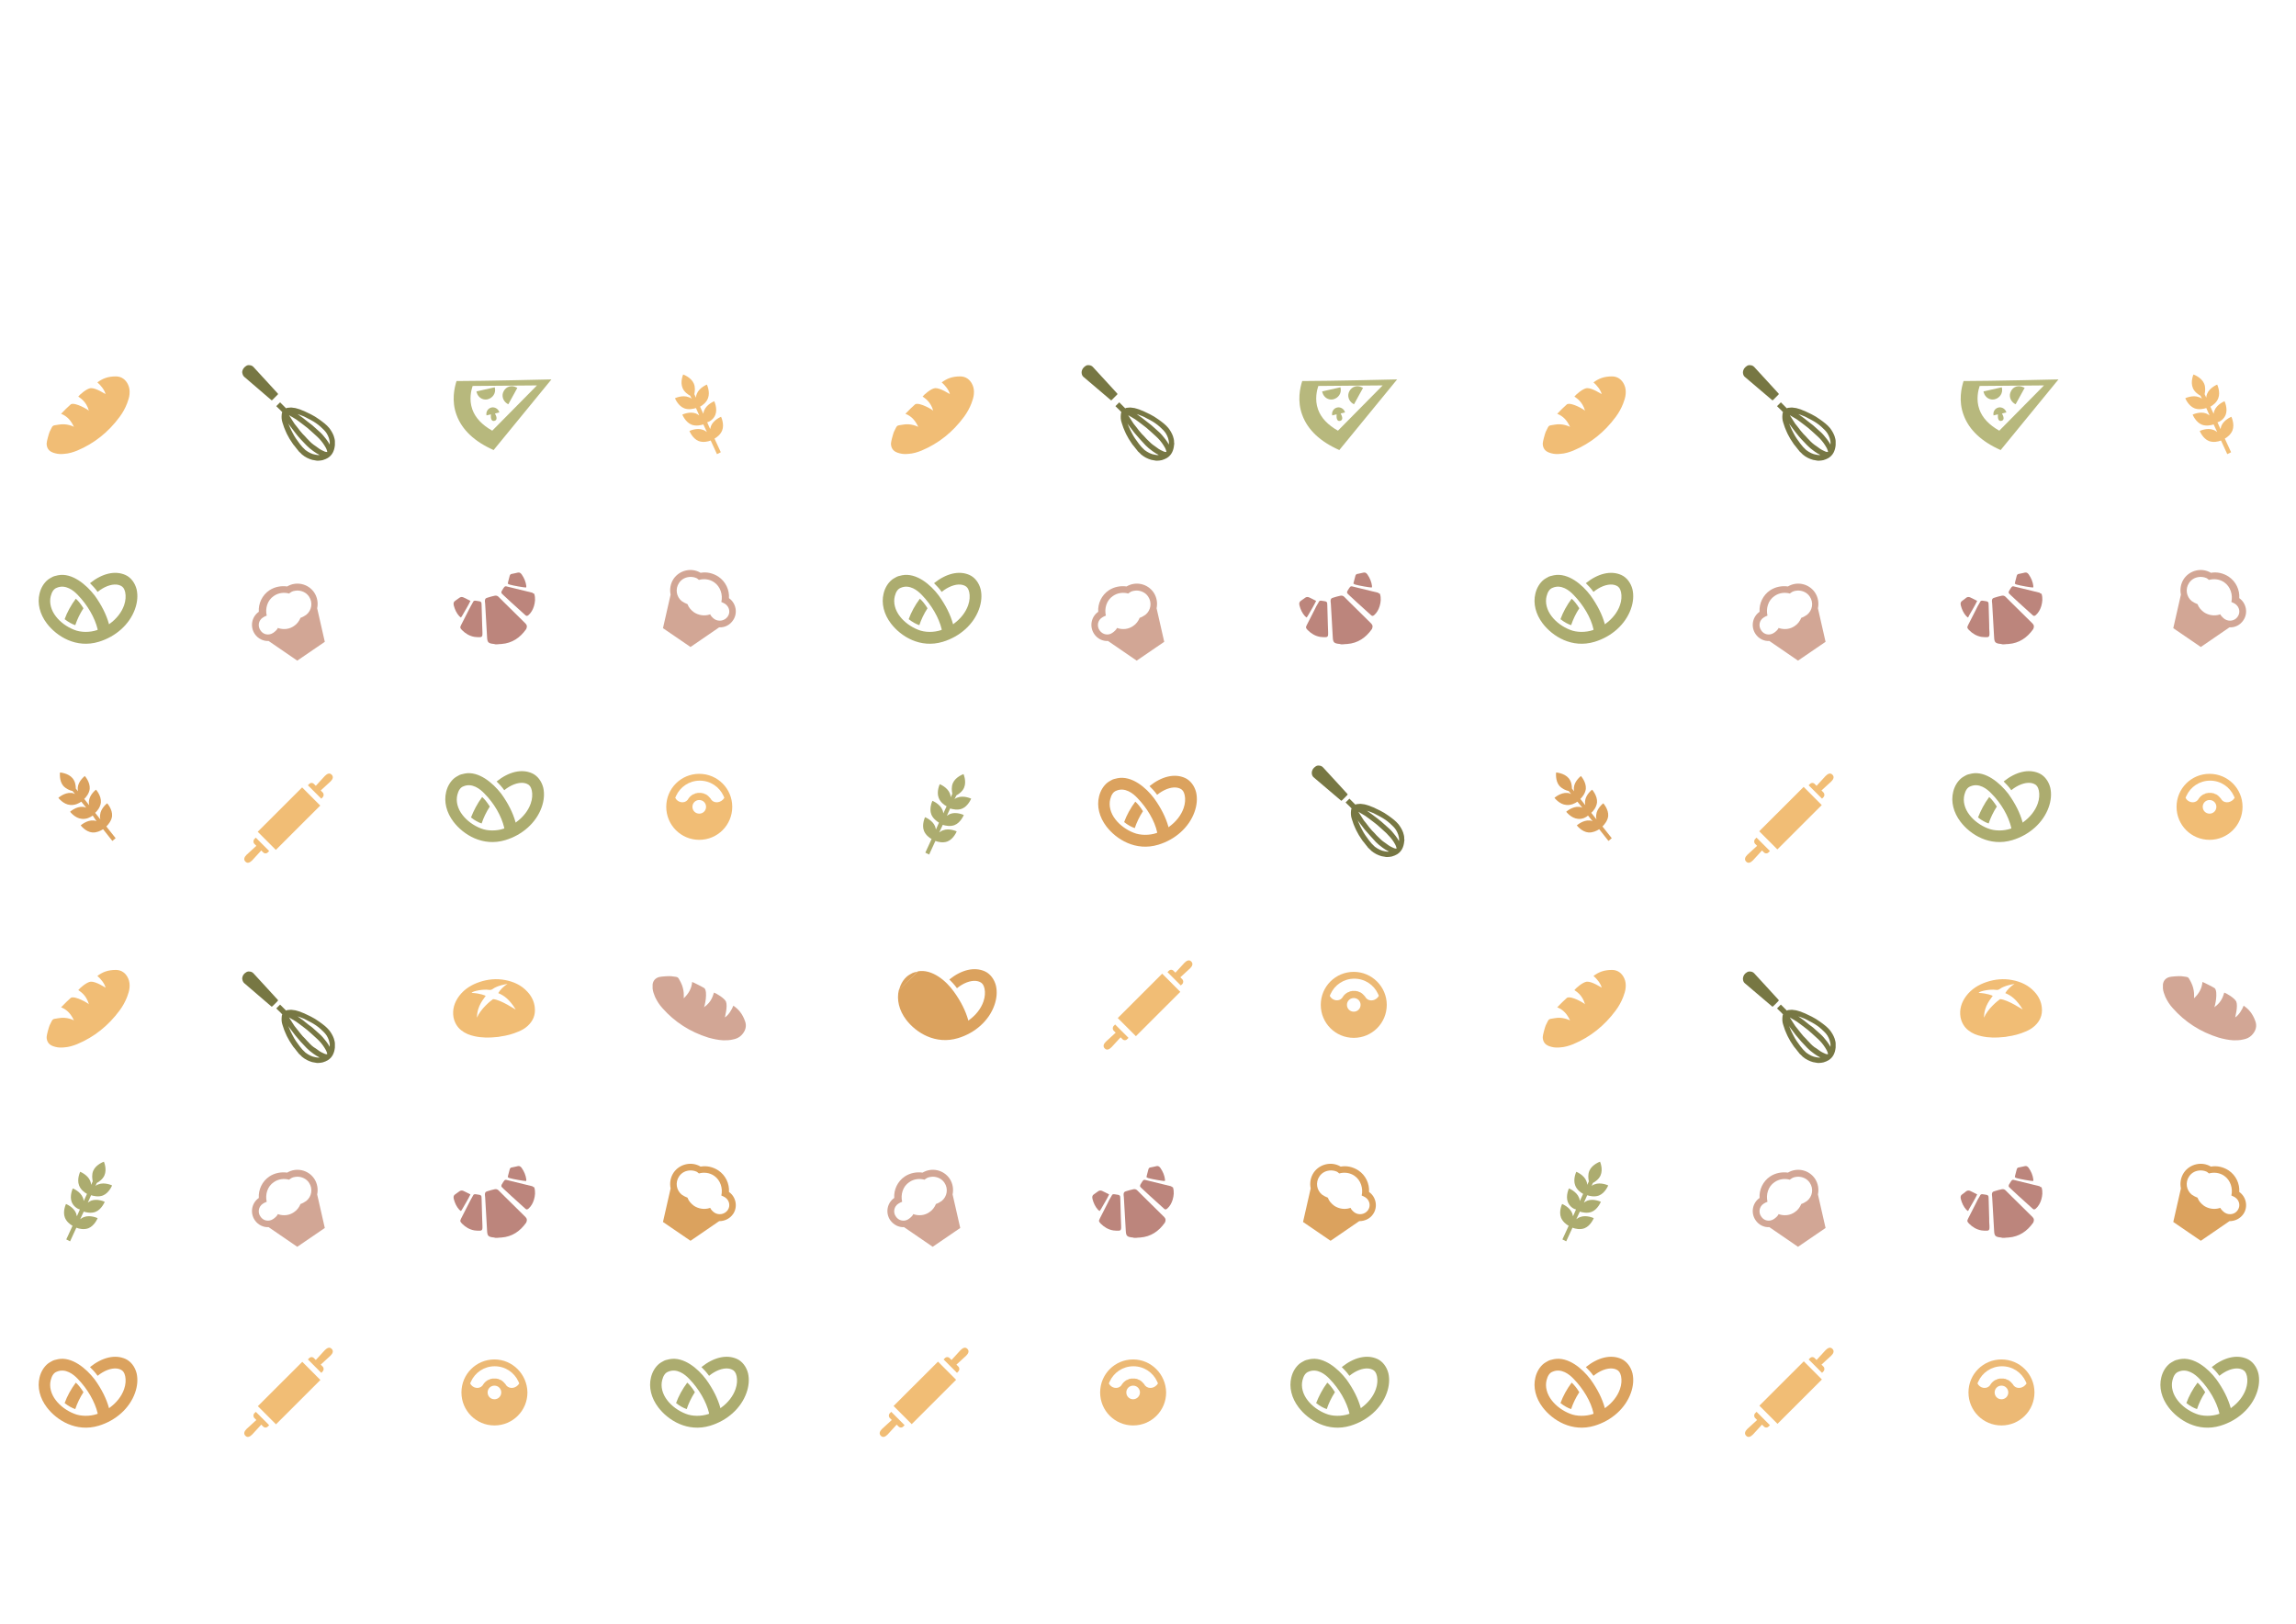 <?xml version="1.0" encoding="UTF-8"?> <!-- Generator: Adobe Illustrator 22.1.0, SVG Export Plug-In . SVG Version: 6.00 Build 0) --> <svg xmlns="http://www.w3.org/2000/svg" xmlns:xlink="http://www.w3.org/1999/xlink" id="Layer_1" x="0px" y="0px" viewBox="0 0 841.9 595.3" style="enable-background:new 0 0 841.9 595.3;" xml:space="preserve"> <style type="text/css"> .st0{fill:#DBA25E;} .st1{fill:#F1BD75;} .st2{fill:none;} .st3{fill:#777743;} .st4{fill:#D2A695;} .st5{fill:#ACAC6F;} .st6{fill:#B7B87D;} .st7{fill:#BC857C;} .st8{fill:#ECB975;} </style> <path class="st0" d="M578.6,300.2c-2.5-0.2-4.3-2.6-4.3-2.6s2.2-2,4.7-1.8c0.4,0,0.8,0.2,1.2,0.3l-1.8-2.2c-0.8,0.6-2.4,1.4-4.1,1.2 c-2.5-0.2-4.3-2.6-4.3-2.6s2.2-2,4.7-1.8c0.5,0,0.9,0.2,1.4,0.4l-0.9-1.1c-1-0.2-2.4-0.8-3.4-1.9c-1.6-1.9-1.2-4.9-1.2-4.9 s3,0.2,4.6,2.1c1,1.2,1.2,2.7,1.2,3.8l0.8,1c-0.1-0.4-0.1-0.9-0.1-1.3c0.2-2.5,2.6-4.3,2.6-4.3s2,2.2,1.8,4.7c-0.2,1.7-1.3,3-2,3.7 l1.8,2.3c-0.1-0.5-0.1-0.9-0.1-1.4c0.2-2.5,2.6-4.3,2.6-4.3s2,2.2,1.8,4.7c-0.2,1.7-1.3,3.1-2.1,3.8l1.9,2.4c-0.1-0.5-0.2-1-0.1-1.6 c0.2-2.5,2.6-4.3,2.6-4.3s2,2.2,1.8,4.7c-0.2,1.7-1.4,3.1-2.1,3.8l3.4,4.3l-1.2,1l-3.4-4.3c-0.9,0.6-2.4,1.3-3.9,1.2 c-2.5-0.2-4.3-2.6-4.3-2.6s2.2-2,4.7-1.8c0.4,0,0.8,0.1,1.1,0.3l-1.7-2.1C581.7,299.6,580.2,300.4,578.6,300.2"></path> <path class="st1" d="M668.6,292.3c0.5-0.5,0.5-1.3,0-1.8l-0.7-0.7l3.6-3.3c0.8-0.8,1.2-1.7,0.4-2.5s-1.7-0.3-2.5,0.5l-3.3,3.6 l-0.7-0.7c-0.5-0.5-1.3-0.5-1.8,0.1c-0.5,0.5-0.4,0.4-0.4,0.4l4.9,4.9C668.1,292.8,668.1,292.8,668.6,292.3"></path> <path class="st1" d="M643.6,307.6c-0.5,0.5-0.5,1.3,0,1.8l0.7,0.7l-3.6,3.3c-0.8,0.8-1.2,1.7-0.4,2.5s1.7,0.3,2.5-0.5l3.3-3.6 l0.7,0.7c0.5,0.5,1.3,0.5,1.8-0.1c0.5-0.5,0.4-0.4,0.4-0.4l-4.9-4.9C644,307.1,644.1,307.1,643.6,307.6"></path> <rect class="st2" width="841.9" height="595.3"></rect> <rect x="644.6" y="295.3" transform="matrix(0.708 -0.707 0.707 0.708 -20.077 551.417)" class="st1" width="23" height="9.4"></rect> <path class="st3" d="M661.6,153.4c-0.8-0.6-1.5-1.1-2.2-1.6c0.2,0.1,0.4,0.1,0.5,0.2h0.1c0.6,0.2,1.2,0.5,1.8,0.7 c0.8,0.4,1.5,0.8,2.5,1.3c1.3,0.7,2.5,1.5,3.6,2.5c0.9,0.8,1.7,1.6,2.2,2.4c0.3,0.5,0.6,1.1,0.8,1.7c0.2,0.7,0.4,1.4,0.3,2.1 c0,0.1,0,0.2,0,0.3c-0.3-0.6-0.7-1.2-1.3-2c-0.8-1-1.5-1.9-2.3-2.6c-0.9-0.8-1.8-1.6-2.8-2.5C663.8,155.2,662.8,154.3,661.6,153.4 M663.3,161.2l-0.4-0.4c-0.5-0.6-1.1-1.2-1.6-1.7c-0.7-0.8-1.4-1.6-2.1-2.6c-0.7-0.8-1.2-1.5-1.6-2.2c-0.4-0.6-0.8-1.3-1.2-1.9 l-0.1-0.2l0.3,0.2c0.7,0.4,1.5,0.9,2.2,1.3c0.8,0.6,1.7,1.2,2.7,2c1,0.7,1.9,1.5,2.8,2.3c0.7,0.6,1.4,1.3,2.2,2c1.1,1,2,2.1,2.7,3.2 c0.4,0.6,0.8,1.3,1,2c0,0.2,0.1,0.3,0.1,0.5c0,0,0,0-0.1,0h-0.1c-0.5,0-0.9-0.2-1.3-0.4c-0.9-0.4-1.7-0.9-2.7-1.7 C665,162.9,664.1,162.1,663.3,161.2 M662.7,163.3c0.7,0.7,1.5,1.4,2.5,2.1c0.8,0.6,1.5,1,2.3,1.4c-0.5,0.1-1,0-1.5-0.1 c-1.3-0.2-2.5-0.8-3.7-1.7c-0.8-0.7-1.5-1.5-2.1-2.3c-1-1.3-1.9-2.6-2.6-4c-0.4-0.8-0.9-1.7-1.2-2.5c-0.1-0.3-0.3-0.7-0.4-1 c0.1,0.2,0.2,0.3,0.3,0.5c0.8,1,1.5,2,2.2,2.9C659.8,160.3,661.2,161.8,662.7,163.3 M673.1,162.1c0-0.1,0-0.2,0-0.3 c0-0.6-0.2-1.2-0.4-1.9c-0.4-1.1-1-2.1-1.7-3c-1-1.2-2.2-2.1-3.6-3.1c-1.1-0.8-2.1-1.4-3.1-1.9c-0.8-0.4-1.6-0.8-2.5-1.2 c-0.5-0.2-1.1-0.4-1.5-0.6c-0.5-0.2-1.1-0.3-1.7-0.5c-0.5-0.1-1-0.1-1.5-0.2H657c-0.4,0-0.8,0.1-1.2,0.1c-0.2,0-0.4,0.1-0.6,0.2l0,0 l-2.2-2.2l-1.4,1.4l0.6,0.6c0.5,0.5,1.1,1,1.6,1.6c-0.1,0.2-0.2,0.5-0.2,0.8c-0.1,0.9-0.1,2,0.3,3.1c0.2,0.6,0.4,1.2,0.6,1.8 c0.3,0.8,0.7,1.6,1,2.3c0.6,1.2,1.3,2.4,2.1,3.5c0.2,0.3,0.4,0.6,0.7,0.9c0.2,0.3,0.5,0.6,0.7,0.9c0.1,0.2,0.3,0.3,0.4,0.5 c0.1,0.1,0.2,0.2,0.3,0.4s0.3,0.3,0.5,0.5c0.1,0.1,0.2,0.2,0.3,0.3s0.3,0.2,0.4,0.4l0.1,0.1c1.2,1,2.4,1.6,3.8,2 c0.6,0.1,1.1,0.2,1.7,0.3c0.2,0,0.3,0,0.5,0c0.5,0,1.1-0.1,1.6-0.2c0.7-0.2,1.4-0.5,1.9-0.8c1.6-1,2.4-2.6,2.6-4.7 C673.1,162.8,673.1,162.4,673.1,162.1"></path> <path class="st3" d="M639.7,138.1c-0.4-0.4-0.6-0.9-0.6-1.7c0.1-0.9,0.5-1.6,1.4-2.2c0.4-0.3,0.9-0.4,1.4-0.3c0.5,0,1,0.3,1.3,0.6 c1.1,1.1,8.2,9,8.9,9.7c0.2,0.2,0.2,0.3,0,0.5c-0.6,0.6-1.3,1.3-1.9,1.9c-0.2,0.2-0.3,0.2-0.5,0"></path> <path class="st1" d="M575.7,156.5c-1-2.2-2.4-3.9-4.7-4.8c0.4-0.5,3.4-3.4,3.6-3.5c1.7-0.8,6.5,2.1,6.6,2.4c-1-3.6-3.4-4.8-3.9-5.2 c0.4-0.6,3.1-3,4.6-3.1c1.9-0.1,5.2,2.1,5.4,2.2c-0.3-1.5-1.9-3.4-3-4.3c1.9-1.4,3.8-2.2,6.8-2.2c2,0,3.6,1.1,4.5,3.1 c0.5,1.1,0.6,2.2,0.5,3.4s-0.5,2.3-0.9,3.4c-0.7,1.8-1.6,3.4-2.7,4.9c-4.2,5.7-9.4,9.8-15.6,12.4c-1.5,0.6-3.1,1.1-4.8,1.2 c-1.1,0.1-2.1,0.1-3.2-0.2c-0.5-0.1-1-0.3-1.4-0.5c-1.2-0.6-1.8-1.7-1.8-3.1c0-0.7,0.8-3.6,1.1-4.3c1.3-2.5,0.7-2.2,3.2-2.6 C573,155.1,575.5,156.4,575.7,156.5"></path> <path class="st4" d="M645.8,231.1c-1.1-1.6-0.7-3.7,0.9-4.7c0.3-0.2,1-0.6,1.4-0.7c-0.6-2.6,0.2-5.6,2.6-7.2 c1.7-1.2,3.8-1.4,5.6-0.9c0.1-0.1,0.2-0.2,0.3-0.2l0,0l0.1-0.1c0.4-0.3,0.8-0.5,1.2-0.6c0.5-0.1,1-0.2,1.4-0.2l0,0 c1.6,0,3.3,0.7,4.3,2.2c1.5,2.2,1,5.1-1,6.7c-0.6,0.4-1.4,0.9-2.1,1.1c-0.5,1.2-1.3,2.3-2.4,3c-1.7,1.2-3.8,1.4-5.7,0.8 c-0.1,0-0.1-0.1-0.2-0.1c-0.2,0.6-1.1,1.4-1.7,1.8C648.9,233.1,646.8,232.7,645.8,231.1 M648.8,235l10.5,7.2l10.1-6.9l-2.8-12.3 c0.4-1.9,0.1-4-1.1-5.8c-2.2-3.2-6.5-4.2-9.9-2.2c-2.2-0.3-4.5,0.1-6.5,1.4c-2.7,1.8-4.1,4.9-3.9,7.9c-2.6,1.8-3.3,5.4-1.5,8.1 C644.9,234.2,646.8,235.1,648.8,235"></path> <path class="st5" d="M572.2,227c1.4,1.1,2.7,1.8,3.9,2.2c0.7-2.1,1.7-4.2,3-6.2c-1-1.6-1.9-2.7-2.8-3.5 C574.5,221.9,573.1,224.5,572.2,227"></path> <path class="st5" d="M584.3,230.7v0.2l-0.2,0.1c-2.6,0.9-6,0.9-8.4-0.1c-2.6-1-5.1-2.8-6.7-4.9c-1.8-2.3-2.5-5-1.9-7.4 c0.4-1.6,1.1-2.7,2.2-3.1l0,0c3.2-1.4,6.2,1,7.7,2.6C580.6,221.8,583.4,226.5,584.3,230.7 M569.8,210.9c-1,0.2-1.8,0.4-2.4,0.8 c-0.4,0.2-0.9,0.5-1.3,0.8c-1.5,1.2-2.6,3-3.1,5.1c-0.9,3.6,0.1,7.6,2.7,11c3.6,4.7,10.7,9.2,19,6.7c6.3-1.9,11.3-6.4,13.3-12 c0.9-2.5,1.1-5,0.6-7.2c-0.6-2.4-2.1-4.4-4.1-5.3c-3.8-1.7-8.5-0.6-13,3l0,0c0.9,0.9,1.8,1.8,2.8,3.2c0.6-0.5,1.2-0.9,1.7-1.2 c2.5-1.5,5-1.9,6.7-1.1c0.9,0.4,1.4,1.1,1.7,2.4c0.3,1.4,0.2,3.1-0.4,4.8c-0.9,2.6-2.8,5-5.3,6.8l-0.2,0.2l-0.1-0.3 c-0.9-3.2-2.6-6.7-5.2-10.3C580.2,214.3,575,209.9,569.8,210.9"></path> <path class="st6" d="M734.1,142.4L734,142l-6.7,1.5l0.1,0.4c0.5,1.8,2.2,2.9,4,2.5C733.3,145.9,734.4,144.2,734.1,142.4"></path> <path class="st6" d="M737.4,143.4c-0.9,1.6-0.3,3.6,1.3,4.6l0.4,0.2l3.3-6L742,142C740.2,141.1,738.2,141.7,737.4,143.4"></path> <path class="st6" d="M732.8,149.4c-1.3,0.3-2.1,1.6-1.8,2.9l0,0l1.6-0.4c-0.1,1.3,0.1,2.7,1.3,2.4s0.8-1.6,0.2-2.7l1.6-0.4l0,0 C735.4,150,734.1,149.1,732.8,149.4"></path> <path class="st6" d="M725.8,150.1c-1.3-3.6-0.4-7.1,0.1-8.6l23.6-0.2l-16.4,16.6C729.4,155.8,726.9,153.2,725.8,150.1 M754.8,139.1 c0,0-25.1,0.6-34.8,0.6c-0.8,2.5-1.9,7.3,0,12.4c2,5.5,6.6,9.8,13.6,12.9L754.8,139.1z"></path> <path class="st4" d="M815.8,227c-0.6-0.4-1.4-1.2-1.7-1.8c-0.1,0-0.1,0.1-0.2,0.1c-1.9,0.6-4,0.3-5.7-0.8c-1.1-0.8-2-1.8-2.4-3 c-0.6-0.2-1.5-0.7-2.1-1.1c-2-1.6-2.5-4.5-1-6.7c1-1.5,2.6-2.2,4.3-2.2l0,0c0.5,0,1,0.1,1.4,0.2c0.4,0.1,0.9,0.3,1.2,0.6 c0.1,0,0.1,0.1,0.1,0.1l0,0c0.1,0.1,0.2,0.1,0.3,0.2c1.8-0.5,3.9-0.3,5.6,0.9c2.3,1.6,3.2,4.6,2.6,7.2c0.3,0.1,1.1,0.5,1.4,0.7 c1.6,1.1,2,3.2,0.9,4.7C819.5,227.6,817.4,228,815.8,227 M822.6,227.4c1.8-2.6,1.1-6.3-1.5-8.1c0.2-3-1.2-6.1-3.9-7.9 c-2-1.3-4.3-1.8-6.5-1.4c-3.3-2-7.7-1-9.9,2.2c-1.2,1.8-1.5,3.9-1.1,5.8l-2.8,12.3l10.1,6.9l10.5-7.2 C819.5,230.1,821.4,229.2,822.6,227.4"></path> <path class="st5" d="M725.3,299.7c1.4,1.1,2.7,1.8,3.9,2.2c0.7-2.1,1.7-4.2,3-6.2c-1-1.6-1.9-2.7-2.8-3.5 C727.6,294.6,726.3,297.2,725.3,299.7"></path> <path class="st5" d="M737.5,303.5v0.2l-0.2,0.1c-2.6,0.9-6,0.9-8.4-0.1c-2.6-1-5.1-2.8-6.7-4.9c-1.8-2.3-2.5-5-1.9-7.4 c0.4-1.6,1.1-2.7,2.2-3.1l0,0c3.2-1.4,6.2,1,7.7,2.6C733.8,294.5,736.5,299.2,737.5,303.5 M723,283.6c-1,0.2-1.8,0.4-2.4,0.8 c-0.4,0.2-0.9,0.5-1.3,0.8c-1.5,1.2-2.6,3-3.1,5.1c-0.9,3.6,0.1,7.6,2.7,11c3.6,4.7,10.7,9.2,19,6.7c6.3-1.9,11.3-6.4,13.3-12 c0.9-2.5,1.1-5,0.6-7.2c-0.6-2.4-2.1-4.4-4.1-5.3c-3.8-1.7-8.5-0.6-13,3l0,0c0.9,0.9,1.8,1.8,2.8,3.2c0.6-0.5,1.2-0.9,1.7-1.2 c2.5-1.5,5-1.9,6.7-1.1c0.9,0.4,1.4,1.1,1.7,2.4c0.3,1.4,0.2,3.1-0.4,4.8c-0.9,2.6-2.8,5-5.3,6.8l-0.2,0.2l-0.1-0.3 c-0.9-3.2-2.6-6.7-5.2-10.3C733.3,287,728.1,282.6,723,283.6"></path> <path class="st7" d="M733.8,236.1c-2.2-0.2-2.5-0.6-2.6-2.5c-0.2-4.1-0.5-8.2-0.7-12.2c0-0.3-0.1-0.7-0.1-1c0-0.8,0.2-1.1,1-1.3 c0.9-0.3,1.7-0.5,2.6-0.7c0.5-0.1,1,0,1.4,0.4c0.7,0.7,1.4,1.4,2.1,2.1c2.4,2.4,4.8,4.7,7.2,7.1c0.2,0.2,0.4,0.4,0.6,0.6 c0.6,0.6,0.6,1.2,0.3,1.9c0,0.1-0.1,0.2-0.1,0.2c-2.2,3.1-5.1,5.1-9,5.4C735.5,236.1,734.5,236.4,733.8,236.1"></path> <path class="st7" d="M748.6,217.7c0.5,1.6,0.3,3.1-0.1,4.5c-0.4,1.3-1,2.4-2,3.3c-0.5,0.4-0.8,0.4-1.2,0c-0.7-0.6-1.4-1.3-2.1-1.9 c-2-1.8-4-3.6-5.9-5.4c-0.2-0.2-0.4-0.4-0.6-0.6c-0.2-0.2-0.2-0.5-0.1-0.8c0.2-0.3,0.4-0.7,0.6-1c0.6-0.9,0.7-1,1.7-0.7 c3,0.7,6,1.5,9,2.2C748,217.5,748.2,217.6,748.6,217.7"></path> <path class="st7" d="M727.5,220.3c1.6,0.2,1.7,0.3,1.7,1.7c0.1,2.3,0.1,4.7,0.2,7c0,0.9,0,1.9,0.1,2.8c0,0.3,0,0.6,0,0.8 c0,0.7-0.3,1-0.9,1c-0.7,0-1.3,0-2-0.1c-1.8-0.3-3.3-1.2-4.6-2.5c-0.7-0.8-0.8-0.9-0.3-1.9c0.9-1.8,1.9-3.7,2.8-5.5 c0.4-0.9,0.9-1.8,1.4-2.6C726.3,220.2,726.4,220.1,727.5,220.3C727.5,220.3,727.6,220.3,727.5,220.3"></path> <path class="st7" d="M745.5,215.4c-0.7,0-4.8-0.7-6.1-1.1c-0.2-0.1-0.4-0.2-0.6-0.3c0-0.2,0.1-0.4,0.1-0.6c0.2-0.8,0.4-1.5,0.6-2.3 c0.1-0.4,0.4-0.7,0.8-0.7c0.8-0.2,1.6-0.3,2.3-0.5c0.6-0.1,1,0.3,1.3,0.7c0.9,1.3,1.5,2.7,1.7,4.3 C745.6,215.1,745.5,215.3,745.5,215.4"></path> <path class="st7" d="M721.6,226.4c-0.2-0.2-0.4-0.3-0.6-0.5c-1-1.1-1.6-2.4-2-3.9c-0.2-0.8-0.1-1.4,0.6-1.8c0.5-0.3,0.9-0.7,1.3-1 c0.5-0.4,1-0.4,1.5-0.2c0.8,0.4,1.7,0.8,2.6,1.3c-0.9,1.9-2,3.6-3,5.4C721.9,226,721.8,226.2,721.6,226.4"></path> <path class="st1" d="M814.7,293.3c0,0-0.3-0.4-0.4-0.6c-0.5-0.6-1-1.1-1.7-1.5c0,0,0,0-0.1,0c-0.1-0.1-0.3-0.1-0.5-0.2 c0,0-0.1,0-0.1-0.1c-0.1,0-0.3-0.1-0.4-0.1c-0.1,0-0.2,0-0.2,0c-0.1,0-0.2-0.1-0.4-0.1s-0.3,0-0.5,0h-0.1c-0.1,0-0.1,0-0.1,0 c-0.2,0-0.3,0-0.5,0c-0.1,0-0.3,0-0.4,0.1c-0.1,0-0.2,0-0.2,0c-0.1,0-0.3,0.1-0.4,0.1c0,0-0.1,0-0.1,0.1c-0.2,0.1-0.3,0.1-0.5,0.2 c0,0,0,0-0.1,0c-0.7,0.4-1.3,0.9-1.7,1.5c-0.1,0.2-0.4,0.6-0.4,0.6c-1.2,1.4-3.6,1-4.5-0.8c0.1-0.3,0.3-0.7,0.3-0.7 c1.5-3.3,4.8-5.6,8.7-5.6l0,0l0,0c3.9,0,7.2,2.3,8.7,5.6c0,0,0.2,0.5,0.3,0.7C818.3,294.3,815.9,294.7,814.7,293.3 M810.2,298.3 c-1.4,0-2.5-1.1-2.5-2.5s1.1-2.5,2.5-2.5s2.5,1.1,2.5,2.5C812.7,297.2,811.6,298.3,810.2,298.3 M810.2,283.7 c-6.7,0-12.1,5.4-12.1,12.1s5.4,12.1,12.1,12.1c6.7,0,12.1-5.4,12.1-12.1S816.9,283.7,810.2,283.7"></path> <path class="st1" d="M816.1,152.1c0.9-2.3-0.4-5-0.4-5s-2.8,1.1-3.7,3.4c-0.2,0.4-0.2,0.8-0.3,1.2l-1.2-2.6c0.9-0.5,2.3-1.5,2.9-3.1 c0.9-2.3-0.4-5-0.4-5s-2.8,1.1-3.7,3.4c-0.2,0.5-0.3,0.9-0.3,1.4l-0.6-1.3c0.2-1,0.4-2.5-0.2-3.9c-1-2.3-3.9-3.3-3.9-3.3 s-1.2,2.7-0.2,5c0.6,1.4,1.9,2.3,2.8,2.8l0.5,1.1c-0.3-0.3-0.7-0.5-1.1-0.6c-2.3-0.9-5,0.4-5,0.4s1.1,2.8,3.4,3.7 c1.6,0.6,3.3,0.2,4.3-0.1l1.2,2.7c-0.4-0.3-0.8-0.5-1.2-0.7c-2.3-0.9-5,0.4-5,0.4s1.1,2.8,3.4,3.7c1.6,0.6,3.4,0.2,4.3-0.1l1.3,2.8 c-0.4-0.3-0.8-0.6-1.4-0.8c-2.3-0.9-5,0.4-5,0.4s1.1,2.8,3.4,3.7c1.6,0.6,3.4,0.2,4.4-0.2l2.3,5l1.4-0.7l-2.3-5 c0.9-0.5,2.2-1.5,2.8-3c0.9-2.3-0.4-5-0.4-5s-2.8,1.1-3.7,3.4c-0.1,0.4-0.2,0.7-0.3,1.1l-1.1-2.5 C814.1,154.6,815.5,153.6,816.1,152.1"></path> <path class="st4" d="M804.5,366c1.8-1.7,2.9-3.6,3.1-6c0.6,0.2,4.3,2.1,4.5,2.3c1.3,1.3,0.1,6.8-0.2,7c3.1-2.1,3.4-4.8,3.7-5.4 c0.7,0.2,3.8,2,4.4,3.3c0.7,1.8-0.4,5.6-0.4,5.8c1.3-0.8,2.6-2.9,3.1-4.3c1.9,1.3,3.3,2.9,4.3,5.7c0.7,1.9,0.1,3.7-1.4,5.2 c-0.8,0.8-1.9,1.3-3.1,1.5c-1.2,0.3-2.4,0.3-3.5,0.3c-1.9-0.1-3.7-0.5-5.5-1c-6.7-2.1-12.3-5.7-16.8-10.8c-1.1-1.2-2-2.6-2.7-4.1 c-0.4-1-0.8-2-0.9-3.1c0-0.5,0-1,0-1.5c0.2-1.4,1-2.3,2.4-2.7c0.7-0.2,3.7-0.4,4.4-0.3c2.8,0.4,2.3,0,3.5,2.2 C804.9,363,804.5,365.8,804.5,366"></path> <path class="st0" d="M815.8,444.6c-0.6-0.4-1.4-1.2-1.7-1.8c-0.1,0-0.1,0.1-0.2,0.1c-1.9,0.6-4,0.3-5.7-0.8c-1.1-0.8-2-1.8-2.4-3 c-0.6-0.2-1.5-0.7-2.1-1.1c-2-1.6-2.5-4.5-1-6.7c1-1.5,2.6-2.2,4.3-2.2l0,0c0.5,0,1,0.1,1.4,0.2s0.9,0.3,1.2,0.6 c0.1,0,0.1,0.1,0.1,0.1l0,0c0.1,0.1,0.2,0.1,0.3,0.2c1.8-0.5,3.9-0.3,5.6,0.9c2.3,1.6,3.2,4.6,2.6,7.2c0.3,0.1,1.1,0.5,1.4,0.7 c1.6,1.1,2,3.2,0.9,4.7C819.5,445.2,817.4,445.6,815.8,444.6 M822.6,445.1c1.8-2.6,1.1-6.3-1.5-8.1c0.2-3-1.2-6.1-3.9-7.9 c-2-1.3-4.3-1.8-6.5-1.4c-3.3-2-7.7-1-9.9,2.2c-1.2,1.8-1.5,3.9-1.1,5.8l-2.8,12.3l10.1,6.9l10.5-7.2 C819.5,447.7,821.4,446.8,822.6,445.1"></path> <path class="st5" d="M801.7,514.4c1.4,1.1,2.7,1.8,3.9,2.2c0.7-2.1,1.7-4.2,3-6.2c-1-1.6-1.9-2.7-2.8-3.5 C804,509.3,802.6,511.9,801.7,514.4"></path> <path class="st5" d="M813.8,518.1v0.2l-0.2,0.1c-2.6,0.9-6,0.9-8.4-0.1c-2.6-1-5.1-2.8-6.7-4.9c-1.8-2.3-2.5-5-1.9-7.4 c0.4-1.6,1.1-2.7,2.2-3.1l0,0c3.2-1.4,6.2,1,7.7,2.6C810.1,509.2,812.8,513.9,813.8,518.1 M799.3,498.3c-1,0.2-1.8,0.4-2.4,0.8 c-0.4,0.2-0.9,0.5-1.3,0.8c-1.5,1.2-2.6,3-3.1,5.1c-0.9,3.6,0.1,7.6,2.7,11c3.6,4.7,10.7,9.2,19,6.7c6.3-1.9,11.3-6.4,13.3-12 c0.9-2.5,1.1-5,0.6-7.2c-0.6-2.4-2.1-4.4-4.1-5.3c-3.8-1.7-8.5-0.6-13,3l0,0c0.9,0.9,1.8,1.8,2.8,3.2c0.6-0.5,1.2-0.9,1.7-1.2 c2.5-1.5,5-1.9,6.7-1.1c0.9,0.4,1.4,1.1,1.7,2.4c0.3,1.4,0.2,3.1-0.4,4.8c-0.9,2.6-2.8,5-5.3,6.8l-0.2,0.2l-0.1-0.3 c-0.9-3.2-2.6-6.7-5.2-10.3C809.7,501.7,804.5,497.3,799.3,498.3"></path> <path class="st7" d="M733.8,453.7c-2.2-0.2-2.5-0.6-2.6-2.5c-0.2-4.1-0.5-8.2-0.7-12.2c0-0.3-0.1-0.7-0.1-1c0-0.8,0.2-1.1,1-1.3 c0.9-0.3,1.7-0.5,2.6-0.7c0.5-0.1,1,0,1.4,0.4c0.7,0.7,1.4,1.4,2.1,2.1c2.4,2.4,4.8,4.7,7.2,7.1c0.2,0.2,0.4,0.4,0.6,0.6 c0.6,0.6,0.6,1.2,0.3,1.9c0,0.1-0.1,0.2-0.1,0.2c-2.2,3.1-5.1,5.1-9,5.4C735.5,453.7,734.5,454,733.8,453.7"></path> <path class="st7" d="M748.6,435.3c0.5,1.6,0.3,3.1-0.1,4.5c-0.4,1.3-1,2.4-2,3.3c-0.5,0.4-0.8,0.4-1.2,0c-0.7-0.6-1.4-1.3-2.1-1.9 c-2-1.8-4-3.6-5.9-5.4c-0.2-0.2-0.4-0.4-0.6-0.6c-0.2-0.2-0.2-0.5-0.1-0.8c0.2-0.3,0.4-0.7,0.6-1c0.6-0.9,0.7-1,1.7-0.7 c3,0.7,6,1.5,9,2.2C748,435.1,748.2,435.2,748.6,435.3"></path> <path class="st7" d="M727.5,437.9c1.6,0.2,1.7,0.3,1.7,1.7c0.1,2.3,0.1,4.7,0.2,7c0,0.9,0,1.9,0.1,2.8c0,0.3,0,0.6,0,0.8 c0,0.7-0.3,1-0.9,1c-0.7,0-1.3,0-2-0.1c-1.8-0.3-3.3-1.2-4.6-2.5c-0.7-0.8-0.8-0.9-0.3-1.9c0.9-1.8,1.9-3.7,2.8-5.5 c0.4-0.9,0.9-1.8,1.4-2.6C726.3,437.8,726.4,437.7,727.5,437.9C727.5,437.9,727.6,437.9,727.5,437.9"></path> <path class="st7" d="M745.5,433c-0.7,0-4.8-0.7-6.1-1.1c-0.2-0.1-0.4-0.2-0.6-0.3c0-0.2,0.1-0.4,0.1-0.6c0.2-0.8,0.4-1.5,0.6-2.3 c0.1-0.4,0.4-0.7,0.8-0.7c0.8-0.2,1.6-0.3,2.3-0.5c0.6-0.1,1,0.3,1.3,0.7c0.9,1.3,1.5,2.7,1.7,4.3 C745.6,432.7,745.5,432.9,745.5,433"></path> <path class="st7" d="M721.6,444c-0.2-0.2-0.4-0.3-0.6-0.5c-1-1.1-1.6-2.4-2-3.9c-0.2-0.8-0.1-1.4,0.6-1.8c0.5-0.3,0.9-0.7,1.3-1 c0.5-0.4,1-0.4,1.5-0.2c0.8,0.4,1.7,0.8,2.6,1.3c-0.9,1.9-2,3.6-3,5.4C721.9,443.6,721.8,443.8,721.6,444"></path> <path class="st1" d="M741.7,370.1c-2.3-3.7-4.2-5.1-6.4-6c0.5-1,2.2-2.8,3.4-3.3c-0.6-0.1-4,0.7-5.3,1.7c-0.5,0.4-1,0.5-1.6,0.4 c-2-0.3-5.8,0.4-6.3,1.1c3.4,0.2,5,1,5.2,1.1c-0.5,0.9-3.2,3.5-3.2,8c1.3-3.2,5-6.2,5.9-6.8C736.3,366.5,741.7,370.2,741.7,370.1 M734.7,380.2c-2.7,0.3-5.4,0.3-8.1-0.3c-1.8-0.4-3.4-1-4.9-2.2s-2.4-2.8-2.8-4.7c-0.5-2.9,0.3-5.5,2.1-7.9c1.9-2.5,4.5-4.1,7.5-5.1 s6.2-1.3,9.3-0.7c3.2,0.6,6,1.9,8.2,4.3c1.5,1.6,2.5,3.6,2.7,5.8c0.3,2.8-0.7,5-2.7,6.8c-1,0.9-2.1,1.5-3.3,2 c-2.1,0.9-4.3,1.5-6.6,1.8C735.7,380.1,735.2,380.2,734.7,380.2"></path> <path class="st8" d="M738.4,508c0,0-0.3-0.4-0.4-0.6c-0.5-0.6-1-1.1-1.7-1.5c0,0,0,0-0.1,0c-0.1-0.1-0.3-0.1-0.5-0.2 c0,0-0.1,0-0.1-0.1c-0.1,0-0.3-0.1-0.4-0.1c-0.1,0-0.2,0-0.2,0c-0.1,0-0.2-0.1-0.4-0.1s-0.3,0-0.5,0H734c-0.1,0-0.1,0-0.1,0 c-0.2,0-0.3,0-0.5,0c-0.1,0-0.3,0-0.4,0.1c-0.1,0-0.2,0-0.2,0c-0.1,0-0.3,0.1-0.4,0.1c0,0-0.1,0-0.1,0.1c-0.2,0.1-0.3,0.1-0.5,0.2 c0,0,0,0-0.1,0c-0.7,0.4-1.3,0.9-1.7,1.5c-0.1,0.2-0.4,0.6-0.4,0.6c-1.2,1.4-3.6,1-4.5-0.8c0.1-0.3,0.3-0.7,0.3-0.7 c1.5-3.3,4.8-5.6,8.7-5.6l0,0l0,0c3.9,0,7.2,2.3,8.7,5.6c0,0,0.2,0.5,0.3,0.7C742,509,739.6,509.4,738.4,508 M733.9,513 c-1.4,0-2.5-1.1-2.5-2.5s1.1-2.5,2.5-2.5s2.5,1.1,2.5,2.5S735.3,513,733.9,513 M733.9,498.4c-6.7,0-12.1,5.4-12.1,12.1 s5.4,12.1,12.1,12.1c6.7,0,12.1-5.4,12.1-12.1S740.6,498.4,733.9,498.4"></path> <path class="st5" d="M574.9,440.7c-0.9-2.3,0.4-5,0.4-5s2.8,1.1,3.7,3.4c0.2,0.4,0.2,0.8,0.3,1.2l1.2-2.6c-0.9-0.5-2.3-1.5-2.9-3.1 c-0.9-2.3,0.4-5,0.4-5s2.8,1.1,3.7,3.4c0.2,0.5,0.3,0.9,0.3,1.4l0.6-1.3c-0.2-1-0.4-2.5,0.2-3.9c1-2.3,3.9-3.3,3.9-3.3 s1.2,2.7,0.2,5c-0.6,1.4-1.9,2.3-2.8,2.8l-0.5,1.1c0.3-0.3,0.7-0.5,1.1-0.6c2.3-0.9,5,0.4,5,0.4s-1.1,2.8-3.4,3.7 c-1.6,0.6-3.3,0.2-4.3-0.1l-1.2,2.7c0.4-0.3,0.8-0.5,1.2-0.7c2.3-0.9,5,0.4,5,0.4s-1.1,2.8-3.4,3.7c-1.6,0.6-3.4,0.2-4.3-0.1 L578,447c0.4-0.3,0.8-0.6,1.4-0.8c2.3-0.9,5,0.4,5,0.4s-1.1,2.8-3.4,3.7c-1.6,0.6-3.4,0.2-4.4-0.2l-2.3,5l-1.4-0.7l2.3-5 c-0.9-0.5-2.2-1.5-2.8-3c-0.9-2.3,0.4-5,0.4-5s2.8,1.1,3.7,3.4c0.1,0.4,0.2,0.7,0.3,1.1l1.1-2.5 C576.8,443.2,575.5,442.2,574.9,440.7"></path> <path class="st1" d="M668.6,502.8c0.5-0.5,0.5-1.3,0-1.8l-0.7-0.7l3.6-3.3c0.8-0.8,1.2-1.7,0.4-2.5s-1.7-0.3-2.5,0.5l-3.3,3.6 l-0.7-0.7c-0.5-0.5-1.3-0.5-1.8,0.1c-0.5,0.5-0.4,0.4-0.4,0.4l4.9,4.9C668.1,503.3,668.1,503.4,668.6,502.8"></path> <path class="st1" d="M643.6,518.1c-0.5,0.5-0.5,1.3,0,1.8l0.7,0.7l-3.6,3.3c-0.8,0.8-1.2,1.7-0.4,2.5s1.7,0.3,2.5-0.5l3.3-3.6 l0.7,0.7c0.5,0.5,1.3,0.5,1.8-0.1c0.5-0.5,0.4-0.4,0.4-0.4l-4.9-4.9C644,517.7,644.1,517.6,643.6,518.1"></path> <rect class="st2" width="841.9" height="595.3"></rect> <rect x="644.6" y="505.8" transform="matrix(0.708 -0.707 0.707 0.708 -168.846 612.975)" class="st1" width="23" height="9.4"></rect> <path class="st3" d="M661.6,374.2c-0.8-0.6-1.5-1.1-2.2-1.6c0.2,0.1,0.4,0.1,0.5,0.2h0.1c0.6,0.2,1.2,0.5,1.8,0.7 c0.8,0.4,1.5,0.8,2.5,1.3c1.3,0.7,2.5,1.5,3.6,2.5c0.9,0.8,1.7,1.6,2.2,2.4c0.3,0.5,0.6,1.1,0.8,1.7c0.2,0.7,0.4,1.4,0.3,2.1 c0,0.1,0,0.2,0,0.3c-0.3-0.6-0.7-1.2-1.3-2c-0.8-1-1.5-1.9-2.3-2.6c-0.9-0.8-1.8-1.6-2.8-2.5C663.8,376,662.8,375.2,661.6,374.2 M663.3,382l-0.4-0.4c-0.5-0.6-1.1-1.2-1.6-1.7c-0.7-0.8-1.4-1.7-2.1-2.6c-0.7-0.8-1.2-1.5-1.6-2.2c-0.4-0.6-0.8-1.3-1.2-1.9 l-0.1-0.2l0.3,0.2c0.7,0.4,1.5,0.9,2.2,1.3c0.8,0.6,1.7,1.2,2.7,2c1,0.7,1.9,1.5,2.8,2.3c0.7,0.6,1.4,1.3,2.2,2c1.1,1,2,2.1,2.7,3.2 c0.4,0.6,0.8,1.3,1,2c0,0.2,0.1,0.3,0.1,0.5c0,0,0,0-0.1,0h-0.1c-0.5,0-0.9-0.2-1.3-0.4c-0.9-0.4-1.7-0.9-2.7-1.7 C665,383.8,664.1,382.9,663.3,382 M662.7,384.2c0.7,0.7,1.5,1.4,2.5,2.1c0.8,0.6,1.5,1,2.3,1.4c-0.5,0.1-1,0-1.5-0.1 c-1.3-0.2-2.5-0.8-3.7-1.7c-0.8-0.7-1.5-1.5-2.1-2.3c-1-1.3-1.9-2.6-2.6-4c-0.4-0.8-0.9-1.7-1.2-2.5c-0.1-0.3-0.3-0.7-0.4-1 c0.1,0.2,0.2,0.3,0.3,0.5c0.8,1,1.5,2,2.2,2.9C659.8,381.1,661.2,382.7,662.7,384.2 M673.1,382.9c0-0.1,0-0.2,0-0.3 c0-0.6-0.2-1.2-0.4-1.9c-0.4-1.1-1-2.1-1.7-3c-1-1.2-2.2-2.1-3.6-3.1c-1.1-0.8-2.1-1.4-3.1-1.9c-0.8-0.4-1.6-0.8-2.5-1.2 c-0.5-0.2-1.1-0.4-1.5-0.6c-0.5-0.2-1.1-0.3-1.7-0.5c-0.5-0.1-1-0.1-1.5-0.2H657c-0.4,0-0.8,0.1-1.2,0.1c-0.2,0-0.4,0.1-0.6,0.2l0,0 l-2.2-2.2l-1.4,1.4l0.6,0.6c0.5,0.5,1.1,1,1.6,1.6c-0.1,0.2-0.2,0.5-0.2,0.8c-0.1,1-0.1,2,0.3,3.1c0.2,0.6,0.4,1.2,0.6,1.8 c0.3,0.8,0.7,1.6,1,2.3c0.6,1.2,1.3,2.4,2.1,3.5c0.2,0.3,0.4,0.6,0.7,0.9c0.2,0.3,0.5,0.6,0.7,0.9c0.1,0.2,0.3,0.3,0.4,0.5 c0.1,0.1,0.2,0.2,0.3,0.4c0.1,0.2,0.3,0.3,0.5,0.5c0.1,0.1,0.2,0.2,0.3,0.3c0.1,0.1,0.3,0.2,0.4,0.4l0.1,0.1c1.2,1,2.4,1.6,3.8,2 c0.6,0.1,1.1,0.2,1.7,0.3c0.2,0,0.3,0,0.5,0c0.5,0,1.1-0.1,1.6-0.2c0.7-0.2,1.4-0.5,1.9-0.8c1.6-1,2.4-2.6,2.6-4.7 C673.1,383.6,673.1,383.3,673.1,382.9"></path> <path class="st3" d="M639.7,360.4c-0.4-0.4-0.6-0.9-0.6-1.7c0.1-0.9,0.5-1.7,1.4-2.2c0.4-0.3,0.9-0.4,1.4-0.3c0.5,0,1,0.3,1.3,0.6 c1.1,1.1,8.2,9,8.9,9.7c0.2,0.2,0.2,0.3,0,0.5c-0.6,0.7-1.3,1.3-1.9,1.9c-0.2,0.2-0.3,0.2-0.5,0"></path> <path class="st1" d="M575.7,374.1c-1-2.2-2.4-3.9-4.7-4.8c0.4-0.5,3.4-3.4,3.6-3.5c1.7-0.8,6.5,2.1,6.6,2.4c-1-3.6-3.4-4.8-3.9-5.2 c0.4-0.6,3.1-3,4.6-3.1c1.9-0.1,5.2,2.1,5.4,2.2c-0.3-1.5-1.9-3.4-3-4.3c1.9-1.4,3.8-2.2,6.8-2.2c2,0,3.6,1.1,4.5,3.1 c0.5,1.1,0.6,2.2,0.5,3.4c-0.1,1.2-0.5,2.3-0.9,3.4c-0.7,1.8-1.6,3.4-2.7,4.9c-4.2,5.7-9.4,9.8-15.6,12.4c-1.5,0.6-3.1,1.1-4.8,1.2 c-1.1,0.1-2.1,0.1-3.2-0.2c-0.5-0.1-1-0.3-1.4-0.5c-1.2-0.6-1.8-1.7-1.8-3.1c0-0.7,0.8-3.6,1.1-4.3c1.3-2.5,0.7-2.2,3.2-2.6 C573,372.7,575.5,374,575.7,374.1"></path> <path class="st4" d="M645.8,446c-1.1-1.5-0.7-3.7,0.9-4.7c0.3-0.2,1-0.6,1.4-0.7c-0.6-2.6,0.2-5.6,2.6-7.2c1.7-1.2,3.8-1.4,5.6-0.9 c0.1-0.1,0.2-0.2,0.3-0.2l0,0l0.1-0.1c0.4-0.3,0.8-0.5,1.2-0.6c0.5-0.1,1-0.2,1.4-0.2l0,0c1.6,0,3.3,0.7,4.3,2.2 c1.5,2.2,1,5.1-1,6.7c-0.6,0.4-1.4,0.9-2.1,1.1c-0.5,1.2-1.3,2.3-2.4,3c-1.7,1.2-3.8,1.4-5.7,0.8c-0.1,0-0.1-0.1-0.2-0.1 c-0.2,0.6-1.1,1.4-1.7,1.8C648.9,448,646.8,447.6,645.8,446 M648.8,449.9l10.5,7.2l10.1-6.9l-2.8-12.3c0.4-1.9,0.1-4-1.1-5.8 c-2.2-3.2-6.5-4.2-9.9-2.2c-2.2-0.3-4.5,0.1-6.5,1.4c-2.7,1.8-4.1,4.9-3.9,7.9c-2.6,1.8-3.3,5.4-1.5,8.1 C644.9,449.1,646.8,450,648.8,449.9"></path> <path class="st0" d="M496.8,444.6c-0.6-0.4-1.4-1.2-1.6-1.8c-0.1,0-0.1,0.1-0.2,0.1c-1.9,0.6-4,0.3-5.7-0.8c-1.1-0.8-2-1.8-2.4-3 c-0.6-0.2-1.5-0.7-2.1-1.1c-2-1.6-2.5-4.5-1-6.7c1-1.5,2.6-2.2,4.3-2.2l0,0c0.5,0,1,0.1,1.4,0.2s0.9,0.3,1.2,0.6 c0.1,0,0.1,0.1,0.1,0.1l0,0c0.1,0.1,0.2,0.1,0.3,0.2c1.8-0.5,3.9-0.3,5.6,0.9c2.3,1.6,3.2,4.6,2.6,7.2c0.3,0.1,1.1,0.5,1.4,0.7 c1.6,1.1,2,3.2,0.9,4.7C500.5,445.2,498.4,445.6,496.8,444.6 M503.5,445.1c1.8-2.6,1.1-6.3-1.5-8.1c0.2-3-1.2-6.1-3.9-7.9 c-2-1.3-4.3-1.8-6.5-1.4c-3.3-2-7.7-1-9.9,2.2c-1.2,1.8-1.5,3.9-1.1,5.8l-2.8,12.3l10.1,6.9l10.5-7.2 C500.4,447.7,502.4,446.8,503.5,445.1"></path> <path class="st5" d="M482.6,514.4c1.4,1.1,2.7,1.8,3.9,2.2c0.7-2.1,1.7-4.2,3-6.2c-1-1.6-1.9-2.7-2.8-3.5 C484.9,509.3,483.6,511.9,482.6,514.4"></path> <path class="st5" d="M494.8,518.1v0.2l-0.2,0.1c-2.6,0.9-6,0.9-8.4-0.1c-2.6-1-5.1-2.8-6.7-4.9c-1.8-2.3-2.5-5-1.9-7.4 c0.4-1.6,1.1-2.7,2.2-3.1l0,0c3.2-1.4,6.2,1,7.7,2.6C491.1,509.2,493.8,513.9,494.8,518.1 M480.3,498.3c-1,0.2-1.8,0.4-2.4,0.8 c-0.4,0.2-0.9,0.5-1.3,0.8c-1.5,1.2-2.6,3-3.1,5.1c-0.9,3.6,0.1,7.6,2.7,11c3.6,4.7,10.7,9.2,19,6.7c6.3-1.9,11.3-6.4,13.3-12 c0.9-2.5,1.1-5,0.6-7.2c-0.6-2.4-2.1-4.4-4.1-5.3c-3.8-1.7-8.5-0.6-13,3l0,0c0.9,0.9,1.8,1.8,2.8,3.2c0.6-0.5,1.2-0.9,1.7-1.2 c2.5-1.5,5-1.9,6.7-1.1c0.9,0.4,1.4,1.1,1.7,2.4c0.3,1.4,0.2,3.1-0.4,4.8c-0.9,2.6-2.8,5-5.3,6.8l-0.2,0.2l-0.1-0.3 c-0.9-3.2-2.6-6.7-5.2-10.3C490.6,501.7,485.4,497.3,480.3,498.3"></path> <path class="st7" d="M415.4,453.7c-2.2-0.2-2.5-0.6-2.6-2.5c-0.2-4.1-0.5-8.2-0.7-12.2c0-0.3-0.1-0.7-0.1-1c0-0.8,0.2-1.1,1-1.3 c0.9-0.3,1.7-0.5,2.6-0.7c0.5-0.1,1,0,1.4,0.4c0.7,0.7,1.4,1.4,2.1,2.1c2.4,2.4,4.8,4.7,7.2,7.1c0.2,0.2,0.4,0.4,0.6,0.6 c0.6,0.6,0.6,1.2,0.3,1.9c0,0.1-0.1,0.2-0.1,0.2c-2.2,3.1-5.1,5.1-9,5.4C417.1,453.7,416.1,454,415.4,453.7"></path> <path class="st7" d="M430.1,435.3c0.5,1.6,0.3,3.1-0.1,4.5c-0.4,1.3-1,2.4-2,3.3c-0.5,0.4-0.8,0.4-1.2,0c-0.7-0.6-1.4-1.3-2.1-1.9 c-2-1.8-4-3.6-5.9-5.4c-0.2-0.2-0.4-0.4-0.6-0.6s-0.2-0.5-0.1-0.8c0.2-0.3,0.4-0.7,0.6-1c0.6-0.9,0.7-1,1.7-0.7c3,0.7,6,1.5,9,2.2 C429.6,435.1,429.8,435.2,430.1,435.3"></path> <path class="st7" d="M409.1,437.9c1.6,0.2,1.7,0.3,1.7,1.7c0.1,2.3,0.1,4.7,0.2,7c0,0.9,0.1,1.9,0.1,2.8c0,0.3,0,0.6,0,0.8 c0,0.7-0.3,1-0.9,1c-0.7,0-1.3,0-2-0.1c-1.8-0.3-3.3-1.2-4.6-2.5c-0.7-0.8-0.8-0.9-0.3-1.9c0.9-1.8,1.9-3.7,2.8-5.5 c0.4-0.9,0.9-1.8,1.4-2.6C407.9,437.8,408,437.7,409.1,437.9C409.1,437.9,409.2,437.9,409.1,437.9"></path> <path class="st7" d="M427.1,433c-0.7,0-4.8-0.7-6.1-1.1c-0.2-0.1-0.4-0.2-0.6-0.3c0-0.2,0.1-0.4,0.1-0.6c0.2-0.8,0.4-1.5,0.6-2.3 c0.1-0.4,0.4-0.7,0.8-0.7c0.8-0.2,1.6-0.3,2.3-0.5c0.6-0.1,1,0.3,1.3,0.7c0.9,1.3,1.5,2.7,1.7,4.3 C427.2,432.7,427.1,432.9,427.1,433"></path> <path class="st7" d="M403.2,444c-0.2-0.2-0.4-0.3-0.6-0.5c-1-1.1-1.6-2.4-2-3.9c-0.2-0.8-0.1-1.4,0.6-1.8c0.5-0.3,0.9-0.7,1.4-1 c0.5-0.4,1-0.4,1.5-0.2c0.8,0.4,1.7,0.8,2.6,1.3c-0.9,1.9-2,3.6-3,5.4C403.5,443.6,403.3,443.8,403.2,444"></path> <path class="st8" d="M419.9,508c0,0-0.3-0.4-0.4-0.6c-0.5-0.6-1-1.1-1.7-1.5c0,0,0,0-0.1,0c-0.1-0.1-0.3-0.1-0.5-0.2 c0,0-0.1,0-0.1-0.1c-0.1,0-0.3-0.1-0.4-0.1s-0.2,0-0.2,0c-0.1,0-0.2-0.1-0.4-0.1c-0.2,0-0.3,0-0.5,0h-0.1c-0.1,0-0.1,0-0.1,0 c-0.2,0-0.3,0-0.5,0c-0.1,0-0.3,0-0.4,0.1c-0.1,0-0.2,0-0.2,0c-0.1,0-0.3,0.1-0.4,0.1c0,0-0.1,0-0.1,0.1c-0.2,0.1-0.3,0.1-0.5,0.2 c0,0,0,0-0.1,0c-0.7,0.4-1.3,0.9-1.7,1.5c-0.1,0.2-0.4,0.6-0.4,0.6c-1.2,1.4-3.6,1-4.5-0.8c0.1-0.3,0.3-0.7,0.3-0.7 c1.5-3.3,4.8-5.6,8.7-5.6l0,0l0,0c3.9,0,7.2,2.3,8.7,5.6c0,0,0.2,0.5,0.3,0.7C423.5,509,421.2,509.4,419.9,508 M415.5,513 c-1.4,0-2.5-1.1-2.5-2.5s1.1-2.5,2.5-2.5s2.5,1.1,2.5,2.5S416.8,513,415.5,513 M415.5,498.4c-6.7,0-12.1,5.4-12.1,12.1 s5.4,12.1,12.1,12.1s12.1-5.4,12.1-12.1C427.5,503.8,422.1,498.4,415.5,498.4"></path> <path class="st1" d="M351.4,502.8c0.5-0.5,0.5-1.3,0-1.8l-0.7-0.7l3.6-3.3c0.8-0.8,1.2-1.7,0.4-2.5c-0.8-0.8-1.7-0.3-2.5,0.5 l-3.3,3.6l-0.7-0.7c-0.5-0.5-1.3-0.5-1.8,0.1c-0.5,0.5-0.4,0.4-0.4,0.4l4.9,4.9C350.9,503.3,350.9,503.4,351.4,502.8"></path> <path class="st1" d="M326.3,518.1c-0.5,0.5-0.5,1.3,0,1.8l0.7,0.7l-3.6,3.3c-0.8,0.8-1.2,1.7-0.4,2.5c0.8,0.8,1.7,0.3,2.5-0.5 l3.3-3.6l0.7,0.7c0.5,0.5,1.3,0.5,1.8-0.1c0.5-0.5,0.4-0.4,0.4-0.4l-4.9-4.9C326.8,517.7,326.8,517.6,326.3,518.1"></path> <rect class="st2" width="841.9" height="595.3"></rect> <rect x="327.3" y="505.8" transform="matrix(0.708 -0.707 0.707 0.708 -261.669 388.76)" class="st1" width="23" height="9.4"></rect> <path class="st4" d="M328.5,446c-1.1-1.5-0.7-3.7,0.9-4.7c0.3-0.2,1-0.6,1.4-0.7c-0.6-2.6,0.2-5.6,2.6-7.2c1.7-1.2,3.8-1.4,5.6-0.9 c0.1-0.1,0.2-0.2,0.3-0.2l0,0l0.1-0.1c0.4-0.3,0.8-0.5,1.2-0.6c0.5-0.1,1-0.2,1.4-0.2l0,0c1.6,0,3.3,0.7,4.3,2.2 c1.5,2.2,1,5.1-1,6.7c-0.6,0.4-1.4,0.9-2.1,1.1c-0.5,1.2-1.3,2.3-2.4,3c-1.7,1.2-3.8,1.4-5.7,0.8c-0.1,0-0.1-0.1-0.2-0.1 c-0.2,0.6-1.1,1.4-1.7,1.8C331.7,448,329.5,447.6,328.5,446 M331.5,449.9l10.5,7.2l10.1-6.9l-2.8-12.3c0.4-1.9,0.1-4-1.1-5.8 c-2.2-3.2-6.5-4.2-9.9-2.2c-2.2-0.3-4.5,0.1-6.5,1.4c-2.7,1.8-4.1,4.9-3.9,7.9c-2.6,1.8-3.3,5.4-1.5,8.1 C327.7,449.1,329.6,450,331.5,449.9"></path> <path class="st0" d="M572.2,514.4c1.4,1.1,2.7,1.8,3.9,2.2c0.7-2.1,1.7-4.2,3-6.2c-1-1.6-1.9-2.7-2.8-3.5 C574.5,509.3,573.1,511.9,572.2,514.4"></path> <path class="st0" d="M584.3,518.1v0.2l-0.2,0.1c-2.6,0.9-6,0.9-8.4-0.1c-2.6-1-5.1-2.8-6.7-4.9c-1.8-2.3-2.5-5-1.9-7.4 c0.4-1.6,1.1-2.7,2.2-3.1l0,0c3.2-1.4,6.2,1,7.7,2.6C580.6,509.2,583.4,513.9,584.3,518.1 M569.8,498.3c-1,0.2-1.8,0.4-2.4,0.8 c-0.4,0.2-0.9,0.5-1.3,0.8c-1.5,1.2-2.6,3-3.1,5.1c-0.9,3.6,0.1,7.6,2.7,11c3.6,4.7,10.7,9.2,19,6.7c6.3-1.9,11.3-6.4,13.3-12 c0.9-2.5,1.1-5,0.6-7.2c-0.6-2.4-2.1-4.4-4.1-5.3c-3.8-1.7-8.5-0.6-13,3l0,0c0.9,0.9,1.8,1.8,2.8,3.2c0.6-0.5,1.2-0.9,1.7-1.2 c2.5-1.5,5-1.9,6.7-1.1c0.9,0.4,1.4,1.1,1.7,2.4c0.3,1.4,0.2,3.1-0.4,4.8c-0.9,2.6-2.8,5-5.3,6.8l-0.2,0.2l-0.1-0.3 c-0.9-3.2-2.6-6.7-5.2-10.3C580.2,501.7,575,497.3,569.8,498.3"></path> <path class="st0" d="M30,300.2c-2.5-0.2-4.3-2.6-4.3-2.6s2.2-2,4.7-1.8c0.4,0,0.8,0.2,1.2,0.3l-1.8-2.2c-0.8,0.6-2.4,1.4-4.1,1.2 c-2.5-0.2-4.3-2.6-4.3-2.6s2.2-2,4.7-1.8c0.5,0,0.9,0.2,1.4,0.4l-0.9-1.1c-1-0.2-2.4-0.8-3.4-1.9c-1.6-1.9-1.2-4.9-1.2-4.9 s3,0.2,4.6,2.1c1,1.2,1.2,2.7,1.2,3.8l0.8,1c-0.1-0.4-0.1-0.9-0.1-1.3c0.2-2.5,2.6-4.3,2.6-4.3s2,2.2,1.8,4.7c-0.2,1.7-1.3,3-2,3.7 l1.8,2.3c-0.1-0.5-0.1-0.9-0.1-1.4c0.2-2.5,2.6-4.3,2.6-4.3s2,2.2,1.8,4.7c-0.2,1.7-1.3,3.1-2.1,3.8l1.9,2.4c-0.1-0.5-0.2-1-0.1-1.6 c0.2-2.5,2.6-4.3,2.6-4.3s2,2.2,1.8,4.7c-0.2,1.7-1.4,3.1-2.1,3.8l3.4,4.3l-1.2,1l-3.4-4.3c-0.9,0.6-2.4,1.3-3.9,1.2 c-2.5-0.2-4.3-2.6-4.3-2.6s2.2-2,4.7-1.8c0.4,0,0.8,0.1,1.1,0.3L34,299C33.2,299.6,31.7,300.4,30,300.2"></path> <path class="st1" d="M118.3,292.3c0.5-0.5,0.5-1.3,0-1.8l-0.7-0.7l3.6-3.3c0.8-0.8,1.2-1.7,0.4-2.5c-0.8-0.8-1.7-0.3-2.5,0.5 l-3.3,3.6l-0.7-0.7c-0.5-0.5-1.3-0.5-1.8,0.1c-0.5,0.5-0.4,0.4-0.4,0.4l4.9,4.9C117.9,292.8,117.8,292.8,118.3,292.3"></path> <path class="st1" d="M93.3,307.6c-0.5,0.5-0.5,1.3,0,1.8l0.7,0.7l-3.6,3.3c-0.8,0.8-1.2,1.7-0.4,2.5c0.8,0.8,1.7,0.3,2.5-0.5 l3.3-3.6l0.7,0.7c0.5,0.5,1.3,0.5,1.8-0.1c0.5-0.5,0.4-0.4,0.4-0.4l-4.9-4.9C93.8,307.1,93.8,307.1,93.3,307.6"></path> <rect class="st2" width="841.9" height="595.3"></rect> <rect x="94.3" y="295.3" transform="matrix(0.708 -0.707 0.707 0.708 -181.044 162.538)" class="st1" width="23" height="9.4"></rect> <path class="st3" d="M111.3,153.4c-0.8-0.6-1.5-1.1-2.2-1.6c0.2,0.1,0.4,0.1,0.5,0.2h0.1c0.6,0.2,1.2,0.5,1.8,0.7 c0.8,0.4,1.5,0.8,2.5,1.3c1.3,0.7,2.5,1.5,3.6,2.5c0.9,0.8,1.7,1.6,2.2,2.4c0.3,0.5,0.6,1.1,0.8,1.7c0.2,0.7,0.4,1.4,0.3,2.1 c0,0.1,0,0.2,0,0.3c-0.3-0.6-0.7-1.2-1.3-2c-0.8-1-1.5-1.9-2.3-2.6c-0.9-0.8-1.8-1.6-2.8-2.5C113.5,155.2,112.5,154.3,111.3,153.4 M113,161.2l-0.4-0.4c-0.5-0.6-1.1-1.2-1.6-1.7c-0.7-0.8-1.4-1.6-2.1-2.6c-0.7-0.8-1.2-1.5-1.6-2.2c-0.4-0.6-0.8-1.3-1.2-1.9 l-0.1-0.2l0.3,0.2c0.7,0.4,1.5,0.9,2.2,1.3c0.8,0.6,1.7,1.2,2.7,2c1,0.7,1.9,1.5,2.8,2.3c0.7,0.6,1.4,1.3,2.2,2c1.1,1,2,2.1,2.7,3.2 c0.4,0.6,0.8,1.3,1,2c0,0.2,0.1,0.3,0.1,0.5c0,0,0,0-0.1,0h-0.1c-0.5,0-0.9-0.2-1.3-0.4c-0.9-0.4-1.7-0.9-2.7-1.7 C114.7,162.9,113.8,162.1,113,161.2 M112.4,163.3c0.7,0.7,1.5,1.4,2.5,2.1c0.8,0.6,1.5,1,2.3,1.4c-0.5,0.1-1,0-1.5-0.1 c-1.3-0.2-2.5-0.8-3.7-1.7c-0.8-0.7-1.5-1.5-2.1-2.3c-1-1.3-1.9-2.6-2.6-4c-0.4-0.8-0.9-1.7-1.2-2.5c-0.1-0.3-0.3-0.7-0.4-1 c0.1,0.2,0.2,0.3,0.3,0.5c0.8,1,1.5,2,2.2,2.9C109.5,160.3,110.9,161.8,112.4,163.3 M122.8,162.1c0-0.1,0-0.2,0-0.3 c0-0.6-0.2-1.2-0.4-1.9c-0.4-1.1-1-2.1-1.7-3c-1-1.2-2.2-2.1-3.6-3.1c-1.1-0.8-2.1-1.4-3.1-1.9c-0.8-0.4-1.6-0.8-2.5-1.2 c-0.5-0.2-1.1-0.4-1.5-0.6c-0.5-0.2-1.1-0.3-1.7-0.5c-0.5-0.1-1-0.1-1.5-0.2h-0.1c-0.4,0-0.8,0.1-1.2,0.1c-0.2,0-0.4,0.1-0.6,0.2 l0,0l-2.2-2.2l-1.4,1.4l0.6,0.6c0.5,0.5,1.1,1,1.6,1.6c-0.1,0.2-0.2,0.5-0.2,0.8c-0.1,0.9-0.1,2,0.3,3.1c0.2,0.6,0.4,1.2,0.6,1.8 c0.3,0.8,0.7,1.6,1,2.3c0.6,1.2,1.3,2.4,2.1,3.5c0.2,0.3,0.4,0.6,0.7,0.9c0.2,0.3,0.5,0.6,0.7,0.9c0.1,0.2,0.3,0.3,0.4,0.5 c0.1,0.1,0.2,0.2,0.3,0.4c0.1,0.2,0.3,0.3,0.5,0.5c0.1,0.1,0.2,0.2,0.3,0.3c0.1,0.1,0.3,0.2,0.4,0.4l0.1,0.1c1.2,1,2.4,1.6,3.8,2 c0.6,0.1,1.1,0.2,1.7,0.3c0.2,0,0.3,0,0.5,0c0.5,0,1.1-0.1,1.6-0.2c0.7-0.2,1.4-0.5,1.9-0.8c1.6-1,2.4-2.6,2.6-4.7 C122.8,162.8,122.8,162.4,122.8,162.1"></path> <path class="st3" d="M89.5,138.1c-0.4-0.4-0.6-0.9-0.7-1.7c0.1-0.9,0.5-1.6,1.4-2.2c0.4-0.3,0.9-0.4,1.4-0.3c0.5,0,1,0.3,1.3,0.6 c1.1,1.1,8.2,9,8.9,9.7c0.2,0.2,0.2,0.3,0,0.5c-0.6,0.6-1.3,1.3-1.9,1.9c-0.2,0.2-0.3,0.2-0.5,0"></path> <path class="st1" d="M27.1,156.5c-1-2.2-2.4-3.9-4.7-4.8c0.4-0.5,3.4-3.4,3.6-3.5c1.6-0.8,6.5,2.1,6.6,2.4c-1-3.6-3.4-4.8-3.9-5.2 c0.4-0.6,3.1-3,4.6-3.1c1.9-0.1,5.2,2.1,5.4,2.2c-0.3-1.5-1.9-3.4-3-4.3c1.9-1.4,3.8-2.2,6.8-2.2c2,0,3.6,1.1,4.5,3.1 c0.5,1.1,0.6,2.2,0.5,3.4s-0.5,2.3-0.9,3.4c-0.7,1.8-1.6,3.4-2.7,4.9c-4.2,5.7-9.4,9.8-15.6,12.4c-1.5,0.6-3.1,1.1-4.8,1.2 c-1.1,0.1-2.1,0.1-3.2-0.2c-0.5-0.1-1-0.3-1.4-0.5c-1.2-0.6-1.8-1.7-1.8-3.1c0-0.7,0.8-3.6,1.1-4.3c1.3-2.5,0.7-2.2,3.2-2.6 C24.5,155.1,27,156.4,27.1,156.5"></path> <path class="st4" d="M95.5,231.1c-1.1-1.6-0.7-3.7,0.9-4.7c0.3-0.2,1-0.6,1.4-0.7c-0.6-2.6,0.2-5.6,2.6-7.2c1.7-1.2,3.8-1.4,5.6-0.9 c0.1-0.1,0.2-0.2,0.3-0.2l0,0l0.1-0.1c0.4-0.3,0.8-0.5,1.2-0.6c0.5-0.1,1-0.2,1.4-0.2l0,0c1.6,0,3.3,0.7,4.3,2.2 c1.5,2.2,1,5.1-1,6.7c-0.6,0.4-1.4,0.9-2.1,1.1c-0.5,1.2-1.3,2.3-2.4,3c-1.7,1.2-3.8,1.4-5.7,0.8c-0.1,0-0.1-0.1-0.2-0.1 c-0.2,0.6-1.1,1.4-1.7,1.8C98.6,233.1,96.5,232.7,95.5,231.1 M98.5,235l10.5,7.2l10.1-6.9l-2.8-12.3c0.4-1.9,0.1-4-1.1-5.8 c-2.2-3.2-6.5-4.2-9.9-2.2c-2.2-0.3-4.5,0.1-6.5,1.4c-2.7,1.8-4.1,4.9-3.9,7.9c-2.6,1.8-3.3,5.4-1.5,8.1 C94.6,234.2,96.6,235.1,98.5,235"></path> <path class="st5" d="M23.7,227c1.4,1.1,2.7,1.8,3.9,2.2c0.7-2.1,1.7-4.2,3-6.2c-1-1.6-1.9-2.7-2.8-3.5C26,221.9,24.6,224.5,23.7,227 "></path> <path class="st5" d="M35.8,230.7v0.2l-0.2,0.1c-2.6,0.9-6,0.9-8.4-0.1c-2.6-1-5.1-2.8-6.7-4.9c-1.8-2.3-2.5-5-1.9-7.4 c0.4-1.6,1.1-2.7,2.2-3.1l0,0c3.2-1.4,6.2,1,7.7,2.6C32.1,221.8,34.8,226.5,35.8,230.7 M21.3,210.9c-1,0.2-1.8,0.4-2.4,0.8 c-0.4,0.2-0.9,0.5-1.3,0.8c-1.5,1.2-2.6,3-3.1,5.1c-0.9,3.6,0.1,7.6,2.7,11c3.6,4.7,10.7,9.2,19,6.7c6.3-1.9,11.3-6.4,13.3-12 c0.9-2.5,1.1-5,0.6-7.2c-0.6-2.4-2.1-4.4-4.1-5.3c-3.8-1.7-8.5-0.6-13,3l0,0c0.9,0.9,1.8,1.8,2.8,3.2c0.6-0.5,1.2-0.9,1.7-1.2 c2.5-1.5,5-1.9,6.7-1.1c0.9,0.4,1.4,1.1,1.7,2.4c0.3,1.4,0.2,3.1-0.4,4.8c-0.9,2.6-2.8,5-5.3,6.8l-0.2,0.2l-0.1-0.3 c-0.9-3.2-2.6-6.7-5.2-10.3C31.6,214.3,26.4,209.9,21.3,210.9"></path> <path class="st6" d="M181.5,142.4l-0.1-0.4l-6.7,1.5l0.1,0.4c0.5,1.8,2.2,2.9,4,2.5C180.7,145.9,181.8,144.2,181.5,142.4"></path> <path class="st6" d="M184.7,143.4c-0.9,1.6-0.3,3.6,1.3,4.6l0.4,0.2l3.3-6l-0.4-0.2C187.6,141.1,185.6,141.7,184.7,143.4"></path> <path class="st6" d="M180.2,149.4c-1.3,0.3-2.1,1.6-1.8,2.9l0,0l1.6-0.4c-0.1,1.3,0.1,2.7,1.3,2.4s0.8-1.6,0.2-2.7l1.6-0.4l0,0 C182.8,150,181.5,149.1,180.2,149.4"></path> <path class="st6" d="M173.2,150.1c-1.3-3.6-0.4-7.1,0.1-8.6l23.6-0.2l-16.4,16.6C176.8,155.8,174.3,153.2,173.2,150.1 M202.2,139.1 c0,0-25.1,0.6-34.8,0.6c-0.8,2.5-1.9,7.3,0,12.4c2,5.5,6.6,9.8,13.6,12.9L202.2,139.1z"></path> <path class="st4" d="M262,227c-0.6-0.4-1.4-1.2-1.6-1.8c-0.1,0-0.1,0.1-0.2,0.1c-1.9,0.6-4,0.3-5.7-0.8c-1.1-0.8-2-1.8-2.4-3 c-0.6-0.2-1.5-0.7-2.1-1.1c-2-1.6-2.5-4.5-1-6.7c1-1.5,2.6-2.2,4.3-2.2l0,0c0.5,0,1,0.1,1.4,0.2c0.4,0.1,0.9,0.3,1.2,0.6 c0.1,0,0.1,0.1,0.1,0.1l0,0c0.1,0.1,0.2,0.1,0.3,0.2c1.8-0.5,3.9-0.3,5.6,0.9c2.3,1.6,3.2,4.6,2.6,7.2c0.3,0.1,1.1,0.5,1.4,0.7 c1.6,1.1,2,3.2,0.9,4.7C265.7,227.6,263.6,228,262,227 M268.8,227.4c1.8-2.6,1.1-6.3-1.5-8.1c0.2-3-1.2-6.1-3.9-7.9 c-2-1.3-4.3-1.8-6.5-1.4c-3.3-2-7.7-1-9.9,2.2c-1.2,1.8-1.5,3.9-1.1,5.8l-2.8,12.3l10.1,6.9l10.5-7.2 C265.7,230.1,267.6,229.2,268.8,227.4"></path> <path class="st5" d="M172.7,299.7c1.4,1.1,2.7,1.8,3.9,2.2c0.7-2.1,1.7-4.2,3-6.2c-1-1.6-1.9-2.7-2.8-3.5 C175,294.6,173.7,297.2,172.7,299.7"></path> <path class="st5" d="M184.9,303.5v0.2l-0.2,0.1c-2.6,0.9-6,0.9-8.4-0.1c-2.6-1-5.1-2.8-6.7-4.9c-1.8-2.3-2.5-5-1.9-7.4 c0.4-1.6,1.1-2.7,2.2-3.1l0,0c3.2-1.4,6.2,1,7.7,2.6C181.2,294.5,183.9,299.2,184.9,303.5 M170.4,283.6c-1,0.2-1.8,0.4-2.4,0.8 c-0.4,0.2-0.9,0.5-1.3,0.8c-1.5,1.2-2.6,3-3.1,5.1c-0.9,3.6,0.1,7.6,2.7,11c3.6,4.7,10.7,9.2,19,6.7c6.3-1.9,11.3-6.4,13.3-12 c0.9-2.5,1.1-5,0.6-7.2c-0.6-2.4-2.1-4.4-4.1-5.3c-3.8-1.7-8.5-0.6-13,3l0,0c0.9,0.9,1.8,1.8,2.8,3.2c0.6-0.5,1.2-0.9,1.7-1.2 c2.5-1.5,5-1.9,6.7-1.1c0.9,0.4,1.4,1.1,1.7,2.4c0.3,1.4,0.2,3.1-0.4,4.8c-0.9,2.6-2.8,5-5.3,6.8l-0.2,0.2l-0.1-0.3 c-0.9-3.2-2.6-6.7-5.2-10.3C180.7,287,175.5,282.6,170.4,283.6"></path> <path class="st7" d="M181.2,236.1c-2.2-0.2-2.5-0.6-2.6-2.5c-0.2-4.1-0.5-8.2-0.7-12.2c0-0.3-0.1-0.7-0.1-1c0-0.8,0.2-1.1,1-1.3 c0.9-0.3,1.7-0.5,2.6-0.7c0.5-0.1,1,0,1.4,0.4c0.7,0.7,1.4,1.4,2.1,2.1c2.4,2.4,4.8,4.7,7.2,7.1c0.2,0.2,0.4,0.4,0.6,0.6 c0.6,0.6,0.6,1.2,0.3,1.9c0,0.1-0.1,0.2-0.1,0.2c-2.2,3.1-5.1,5.1-9,5.4C182.9,236.1,181.9,236.4,181.2,236.1"></path> <path class="st7" d="M195.9,217.7c0.5,1.6,0.3,3.1-0.1,4.5c-0.4,1.3-1,2.4-2,3.3c-0.5,0.4-0.8,0.4-1.2,0c-0.7-0.6-1.4-1.3-2.1-1.9 c-2-1.8-4-3.6-5.9-5.4c-0.2-0.2-0.4-0.4-0.6-0.6c-0.2-0.2-0.2-0.5-0.1-0.8c0.2-0.3,0.4-0.7,0.6-1c0.6-0.9,0.7-1,1.7-0.7 c3,0.7,6,1.5,9,2.2C195.4,217.5,195.6,217.6,195.9,217.7"></path> <path class="st7" d="M174.9,220.3c1.6,0.2,1.7,0.3,1.7,1.7c0.1,2.3,0.1,4.7,0.2,7c0,0.9,0.1,1.9,0.1,2.8c0,0.3,0,0.6,0,0.8 c0,0.7-0.3,1-0.9,1c-0.7,0-1.3,0-2-0.1c-1.8-0.3-3.3-1.2-4.6-2.5c-0.7-0.8-0.8-0.9-0.3-1.9c0.9-1.8,1.9-3.7,2.8-5.5 c0.5-0.9,0.9-1.8,1.4-2.6C173.7,220.2,173.8,220.1,174.9,220.3C174.9,220.3,175,220.3,174.9,220.3"></path> <path class="st7" d="M192.9,215.4c-0.7,0-4.8-0.7-6.1-1.1c-0.2-0.1-0.4-0.2-0.6-0.3c0-0.2,0.1-0.4,0.1-0.6c0.2-0.8,0.4-1.5,0.6-2.3 c0.1-0.4,0.4-0.7,0.8-0.7c0.8-0.2,1.6-0.3,2.3-0.5c0.6-0.1,1,0.3,1.3,0.7c0.9,1.3,1.5,2.7,1.7,4.3 C193,215.1,192.9,215.3,192.9,215.4"></path> <path class="st7" d="M169,226.4c-0.2-0.2-0.4-0.3-0.6-0.5c-1-1.1-1.6-2.4-2-3.9c-0.2-0.8-0.1-1.4,0.6-1.8c0.5-0.3,0.9-0.7,1.4-1 c0.5-0.4,1-0.4,1.5-0.2c0.8,0.4,1.7,0.8,2.6,1.3c-0.9,1.9-2,3.6-3,5.4C169.3,226,169.2,226.2,169,226.4"></path> <path class="st1" d="M260.9,293.3c0,0-0.3-0.4-0.4-0.6c-0.5-0.6-1-1.1-1.7-1.5c0,0,0,0-0.1,0c-0.1-0.1-0.3-0.1-0.5-0.2 c0,0-0.1,0-0.1-0.1c-0.1,0-0.3-0.1-0.4-0.1s-0.2,0-0.2,0c-0.1,0-0.2-0.1-0.4-0.1c-0.2,0-0.3,0-0.5,0h-0.1c-0.1,0-0.1,0-0.1,0 c-0.2,0-0.3,0-0.5,0c-0.1,0-0.3,0-0.4,0.1c-0.1,0-0.2,0-0.2,0c-0.1,0-0.3,0.1-0.4,0.1c0,0-0.1,0-0.1,0.1c-0.2,0.1-0.3,0.1-0.5,0.2 c0,0,0,0-0.1,0c-0.7,0.4-1.3,0.9-1.7,1.5c-0.1,0.2-0.4,0.6-0.4,0.6c-1.2,1.4-3.6,1-4.5-0.8c0.1-0.3,0.3-0.7,0.3-0.7 c1.5-3.3,4.8-5.6,8.7-5.6l0,0l0,0c3.9,0,7.2,2.3,8.7,5.6c0,0,0.2,0.5,0.3,0.7C264.5,294.3,262.1,294.7,260.9,293.3 M256.4,298.3 c-1.4,0-2.5-1.1-2.5-2.5s1.1-2.5,2.5-2.5s2.5,1.1,2.5,2.5C258.9,297.2,257.8,298.3,256.4,298.3 M256.4,283.7 c-6.7,0-12.1,5.4-12.1,12.1s5.4,12.1,12.1,12.1s12.1-5.4,12.1-12.1S263.1,283.7,256.4,283.7"></path> <path class="st1" d="M262.3,152.1c0.9-2.3-0.4-5-0.4-5s-2.8,1.1-3.7,3.4c-0.2,0.4-0.2,0.8-0.3,1.2l-1.2-2.6c0.9-0.5,2.3-1.5,2.9-3.1 c0.9-2.3-0.4-5-0.4-5s-2.8,1.1-3.7,3.4c-0.2,0.5-0.3,0.9-0.3,1.4l-0.6-1.3c0.2-1,0.4-2.5-0.2-3.9c-1-2.3-3.9-3.3-3.9-3.3 s-1.2,2.7-0.2,5c0.6,1.4,1.9,2.3,2.8,2.8l0.5,1.1c-0.3-0.3-0.7-0.5-1.1-0.6c-2.3-0.9-5,0.4-5,0.4s1.1,2.8,3.4,3.7 c1.6,0.6,3.3,0.2,4.3-0.1l1.2,2.7c-0.4-0.3-0.8-0.5-1.2-0.7c-2.3-0.9-5,0.4-5,0.4s1.1,2.8,3.4,3.7c1.6,0.6,3.4,0.2,4.3-0.1l1.3,2.8 c-0.4-0.3-0.8-0.6-1.4-0.8c-2.3-0.9-5,0.4-5,0.4s1.1,2.8,3.4,3.7c1.6,0.6,3.4,0.2,4.4-0.2l2.3,5l1.4-0.7l-2.3-5 c0.9-0.5,2.2-1.5,2.8-3c0.9-2.3-0.4-5-0.4-5s-2.8,1.1-3.7,3.4c-0.1,0.4-0.2,0.7-0.3,1.1l-1.1-2.5 C260.3,154.6,261.7,153.6,262.3,152.1"></path> <path class="st3" d="M419,153.4c-0.8-0.6-1.5-1.1-2.2-1.6c0.2,0.1,0.4,0.1,0.5,0.2h0.1c0.6,0.2,1.2,0.5,1.8,0.7 c0.8,0.4,1.5,0.8,2.5,1.3c1.3,0.7,2.5,1.5,3.6,2.5c0.9,0.8,1.7,1.6,2.2,2.4c0.3,0.5,0.6,1.1,0.8,1.7c0.2,0.7,0.4,1.4,0.3,2.1 c0,0.1,0,0.2,0,0.3c-0.3-0.6-0.7-1.2-1.3-2c-0.8-1-1.5-1.9-2.3-2.6c-0.9-0.8-1.8-1.6-2.8-2.5C421.3,155.2,420.2,154.3,419,153.4 M420.7,161.2l-0.4-0.4c-0.5-0.6-1.1-1.2-1.6-1.7c-0.7-0.8-1.4-1.6-2.1-2.6c-0.7-0.8-1.2-1.5-1.6-2.2c-0.4-0.6-0.8-1.3-1.2-1.9 l-0.1-0.2l0.3,0.2c0.7,0.4,1.5,0.9,2.2,1.3c0.8,0.6,1.7,1.2,2.7,2c1,0.7,1.9,1.5,2.8,2.3c0.7,0.6,1.4,1.3,2.2,2c1.1,1,2,2.1,2.7,3.2 c0.4,0.6,0.8,1.3,1,2c0,0.2,0.1,0.3,0.1,0.5c0,0,0,0-0.1,0h-0.1c-0.5,0-0.9-0.2-1.3-0.4c-0.9-0.4-1.7-0.9-2.7-1.7 C422.4,162.9,421.6,162.1,420.7,161.2 M420.1,163.3c0.7,0.7,1.5,1.4,2.5,2.1c0.8,0.6,1.5,1,2.3,1.4c-0.5,0.1-1,0-1.5-0.1 c-1.3-0.2-2.5-0.8-3.7-1.7c-0.8-0.7-1.5-1.5-2.1-2.3c-1-1.3-1.9-2.6-2.6-4c-0.4-0.8-0.9-1.7-1.2-2.5c-0.1-0.3-0.3-0.7-0.4-1 c0.1,0.2,0.2,0.3,0.3,0.5c0.8,1,1.5,2,2.2,2.9C417.3,160.3,418.7,161.8,420.1,163.3 M430.5,162.1c0-0.1,0-0.2,0-0.3 c0-0.6-0.2-1.2-0.4-1.9c-0.4-1.1-1-2.1-1.7-3c-1-1.2-2.2-2.1-3.6-3.1c-1.1-0.8-2.1-1.4-3.1-1.9c-0.8-0.4-1.6-0.8-2.5-1.2 c-0.5-0.2-1.1-0.4-1.5-0.6c-0.5-0.2-1.1-0.3-1.7-0.5c-0.5-0.1-1-0.1-1.5-0.2h-0.1c-0.4,0-0.8,0.1-1.2,0.1c-0.2,0-0.4,0.1-0.6,0.2 l0,0l-2.2-2.2l-1.4,1.4l0.6,0.6c0.5,0.5,1.1,1,1.6,1.6c-0.1,0.2-0.2,0.5-0.2,0.8c-0.1,0.9-0.1,2,0.3,3.1c0.2,0.6,0.4,1.2,0.6,1.8 c0.3,0.8,0.7,1.6,1,2.3c0.6,1.2,1.3,2.4,2.1,3.5c0.2,0.3,0.4,0.6,0.7,0.9c0.2,0.3,0.5,0.6,0.7,0.9c0.1,0.2,0.3,0.3,0.4,0.5 c0.1,0.1,0.2,0.2,0.3,0.4c0.1,0.2,0.3,0.3,0.5,0.5c0.1,0.1,0.2,0.2,0.3,0.3c0.1,0.1,0.3,0.2,0.4,0.4l0.1,0.1c1.2,1,2.4,1.6,3.8,2 c0.6,0.1,1.1,0.2,1.7,0.3c0.2,0,0.3,0,0.5,0c0.5,0,1.1-0.1,1.6-0.2c0.7-0.2,1.4-0.5,1.9-0.8c1.6-1,2.4-2.6,2.6-4.7 C430.6,162.8,430.6,162.4,430.5,162.1"></path> <path class="st3" d="M397.2,138.1c-0.4-0.4-0.6-0.9-0.6-1.7c0.1-0.9,0.5-1.6,1.4-2.2c0.4-0.3,0.9-0.4,1.4-0.3c0.5,0,1,0.3,1.3,0.6 c1.1,1.1,8.2,9,8.9,9.7c0.2,0.2,0.2,0.3,0,0.5c-0.6,0.6-1.3,1.3-1.9,1.9c-0.2,0.2-0.3,0.2-0.5,0"></path> <path class="st1" d="M336.7,156.5c-1-2.2-2.4-3.9-4.7-4.8c0.4-0.5,3.4-3.4,3.6-3.5c1.6-0.8,6.5,2.1,6.6,2.4c-1-3.6-3.4-4.8-3.9-5.2 c0.4-0.6,3.1-3,4.6-3.1c1.9-0.1,5.2,2.1,5.4,2.2c-0.3-1.5-1.9-3.4-3-4.3c1.9-1.4,3.8-2.2,6.8-2.2c2,0,3.6,1.1,4.5,3.1 c0.5,1.1,0.6,2.2,0.5,3.4s-0.5,2.3-0.9,3.4c-0.7,1.8-1.6,3.4-2.7,4.9c-4.2,5.7-9.4,9.8-15.6,12.4c-1.5,0.6-3.1,1.1-4.8,1.2 c-1.1,0.1-2.1,0.1-3.2-0.2c-0.5-0.1-1-0.3-1.4-0.5c-1.2-0.6-1.8-1.7-1.8-3.1c0-0.7,0.8-3.6,1.1-4.3c1.3-2.5,0.7-2.2,3.2-2.6 C334,155.1,336.5,156.4,336.7,156.5"></path> <path class="st4" d="M403.2,231.1c-1.1-1.6-0.7-3.7,0.9-4.7c0.3-0.2,1-0.6,1.4-0.7c-0.6-2.6,0.2-5.6,2.6-7.2 c1.7-1.2,3.8-1.4,5.6-0.9c0.1-0.1,0.2-0.2,0.3-0.2l0,0l0.1-0.1c0.4-0.3,0.8-0.5,1.2-0.6c0.5-0.1,1-0.2,1.4-0.2l0,0 c1.6,0,3.3,0.7,4.3,2.2c1.5,2.2,1,5.1-1,6.7c-0.6,0.4-1.4,0.9-2.1,1.1c-0.5,1.2-1.3,2.3-2.4,3c-1.7,1.2-3.8,1.4-5.7,0.8 c-0.1,0-0.1-0.1-0.2-0.1c-0.2,0.6-1.1,1.4-1.7,1.8C406.4,233.1,404.3,232.7,403.2,231.1 M406.3,235l10.5,7.2l10.1-6.9l-2.8-12.3 c0.4-1.9,0.1-4-1.1-5.8c-2.2-3.2-6.5-4.2-9.9-2.2c-2.2-0.3-4.5,0.1-6.5,1.4c-2.7,1.8-4.1,4.9-3.9,7.9c-2.6,1.8-3.3,5.4-1.5,8.1 C402.4,234.2,404.3,235.1,406.3,235"></path> <path class="st5" d="M333.2,227c1.4,1.1,2.7,1.8,3.9,2.2c0.7-2.1,1.7-4.2,3-6.2c-1-1.6-1.9-2.7-2.8-3.5 C335.5,221.9,334.1,224.5,333.2,227"></path> <path class="st5" d="M345.3,230.7v0.2l-0.2,0.1c-2.6,0.9-6,0.9-8.4-0.1c-2.6-1-5.1-2.8-6.7-4.9c-1.8-2.3-2.5-5-1.9-7.4 c0.4-1.6,1.1-2.7,2.2-3.1l0,0c3.2-1.4,6.2,1,7.7,2.6C341.6,221.8,344.3,226.5,345.3,230.7 M330.8,210.9c-1,0.2-1.8,0.4-2.4,0.8 c-0.4,0.2-0.9,0.5-1.3,0.8c-1.5,1.2-2.6,3-3.1,5.1c-0.9,3.6,0.1,7.6,2.7,11c3.6,4.7,10.7,9.2,19,6.7c6.3-1.9,11.3-6.4,13.3-12 c0.9-2.5,1.1-5,0.6-7.2c-0.6-2.4-2.1-4.4-4.1-5.3c-3.8-1.7-8.5-0.6-13,3l0,0c0.9,0.9,1.8,1.8,2.8,3.2c0.6-0.5,1.2-0.9,1.7-1.2 c2.5-1.5,5-1.9,6.7-1.1c0.9,0.4,1.4,1.1,1.7,2.4c0.3,1.4,0.2,3.1-0.4,4.8c-0.9,2.6-2.8,5-5.3,6.8l-0.2,0.2l-0.1-0.3 c-0.9-3.2-2.6-6.7-5.2-10.3C341.2,214.3,336,209.9,330.8,210.9"></path> <path class="st6" d="M491.6,142.4l-0.1-0.4l-6.7,1.5l0.1,0.4c0.5,1.8,2.2,2.9,4,2.5C490.8,145.9,491.9,144.2,491.6,142.4"></path> <path class="st6" d="M494.8,143.4c-0.9,1.6-0.3,3.6,1.3,4.6l0.4,0.2l3.3-6l-0.4-0.2C497.7,141.1,495.7,141.7,494.8,143.4"></path> <path class="st6" d="M490.3,149.4c-1.3,0.3-2.1,1.6-1.8,2.9l0,0l1.6-0.4c-0.1,1.3,0.1,2.7,1.3,2.4c1.2-0.3,0.8-1.6,0.2-2.7l1.6-0.4 l0,0C492.9,150,491.6,149.1,490.3,149.4"></path> <path class="st6" d="M483.3,150.1c-1.3-3.6-0.4-7.1,0.1-8.6l23.6-0.2l-16.4,16.6C486.9,155.8,484.4,153.2,483.3,150.1 M512.3,139.1 c0,0-25.1,0.6-34.8,0.6c-0.8,2.5-1.9,7.3,0,12.4c2,5.5,6.6,9.8,13.6,12.9L512.3,139.1z"></path> <path class="st7" d="M491.3,236.1c-2.2-0.2-2.5-0.6-2.6-2.5c-0.2-4.1-0.5-8.2-0.7-12.2c0-0.3-0.1-0.7-0.1-1c0-0.8,0.2-1.1,1-1.3 c0.9-0.3,1.7-0.5,2.6-0.7c0.5-0.1,1,0,1.4,0.4c0.7,0.7,1.4,1.4,2.1,2.1c2.4,2.4,4.8,4.7,7.2,7.1c0.2,0.2,0.4,0.4,0.6,0.6 c0.6,0.6,0.6,1.2,0.3,1.9c0,0.1-0.1,0.2-0.1,0.2c-2.2,3.1-5.1,5.1-9,5.4C493,236.1,492,236.4,491.3,236.1"></path> <path class="st7" d="M506,217.7c0.5,1.6,0.3,3.1-0.1,4.5c-0.4,1.3-1,2.4-2,3.3c-0.5,0.4-0.8,0.4-1.2,0c-0.7-0.6-1.4-1.3-2.1-1.9 c-2-1.8-4-3.6-5.9-5.4c-0.2-0.2-0.4-0.4-0.6-0.6c-0.2-0.2-0.2-0.5-0.1-0.8c0.2-0.3,0.4-0.7,0.6-1c0.6-0.9,0.7-1,1.7-0.7 c3,0.7,6,1.5,9,2.2C505.5,217.5,505.7,217.6,506,217.7"></path> <path class="st7" d="M485,220.3c1.6,0.2,1.7,0.3,1.7,1.7c0.1,2.3,0.1,4.7,0.2,7c0,0.9,0.1,1.9,0.1,2.8c0,0.3,0,0.6,0,0.8 c0,0.7-0.3,1-0.9,1c-0.7,0-1.3,0-2-0.1c-1.8-0.3-3.3-1.2-4.6-2.5c-0.7-0.8-0.8-0.9-0.3-1.9c0.9-1.8,1.9-3.7,2.8-5.5 c0.4-0.9,0.9-1.8,1.4-2.6C483.8,220.2,483.9,220.1,485,220.3C485,220.3,485.1,220.3,485,220.3"></path> <path class="st7" d="M503,215.4c-0.7,0-4.8-0.7-6.1-1.1c-0.2-0.1-0.4-0.2-0.6-0.3c0-0.2,0-0.4,0.1-0.6c0.2-0.8,0.4-1.5,0.6-2.3 c0.1-0.4,0.4-0.7,0.8-0.7c0.8-0.2,1.6-0.3,2.3-0.5c0.6-0.1,1,0.3,1.3,0.7c0.9,1.3,1.5,2.7,1.7,4.3C503.1,215.1,503,215.3,503,215.4"></path> <path class="st7" d="M479.1,226.4c-0.2-0.2-0.4-0.3-0.6-0.5c-1-1.1-1.6-2.4-2-3.9c-0.2-0.8-0.1-1.4,0.6-1.8c0.5-0.3,0.9-0.7,1.4-1 c0.5-0.4,1-0.4,1.5-0.2c0.8,0.4,1.7,0.8,2.6,1.3c-0.9,1.9-2,3.6-3,5.4C479.4,226,479.3,226.2,479.1,226.4"></path> <path class="st4" d="M250.7,366c1.8-1.7,2.9-3.6,3.1-6c0.6,0.2,4.3,2.1,4.5,2.3c1.3,1.3,0.1,6.8-0.2,7c3.1-2.1,3.4-4.8,3.7-5.4 c0.7,0.2,3.8,2,4.4,3.3c0.7,1.8-0.4,5.6-0.4,5.8c1.3-0.8,2.6-2.9,3.1-4.3c1.9,1.3,3.3,2.9,4.3,5.7c0.7,1.9,0.1,3.7-1.4,5.2 c-0.8,0.8-1.9,1.3-3.1,1.5c-1.2,0.3-2.4,0.3-3.5,0.3c-1.9-0.1-3.7-0.5-5.5-1c-6.7-2.1-12.3-5.7-16.8-10.8c-1.1-1.2-2-2.6-2.7-4.1 c-0.4-1-0.8-2-0.9-3.1c0-0.5,0-1,0-1.5c0.2-1.4,1-2.3,2.4-2.7c0.7-0.2,3.7-0.4,4.4-0.3c2.8,0.4,2.3,0,3.5,2.2 C251.1,363,250.7,365.8,250.7,366"></path> <path class="st0" d="M262,444.6c-0.6-0.4-1.4-1.2-1.6-1.8c-0.1,0-0.1,0.1-0.2,0.1c-1.9,0.6-4,0.3-5.7-0.8c-1.1-0.8-2-1.8-2.4-3 c-0.6-0.2-1.5-0.7-2.1-1.1c-2-1.6-2.5-4.5-1-6.7c1-1.5,2.6-2.2,4.3-2.2l0,0c0.5,0,1,0.1,1.4,0.2s0.9,0.3,1.2,0.6 c0.1,0,0.1,0.1,0.1,0.1l0,0c0.1,0.1,0.2,0.1,0.3,0.2c1.8-0.5,3.9-0.3,5.6,0.9c2.3,1.6,3.2,4.6,2.6,7.2c0.3,0.1,1.1,0.5,1.4,0.7 c1.6,1.1,2,3.2,0.9,4.7C265.7,445.2,263.6,445.6,262,444.6 M268.8,445.1c1.8-2.6,1.1-6.3-1.5-8.1c0.2-3-1.2-6.1-3.9-7.9 c-2-1.3-4.3-1.8-6.5-1.4c-3.3-2-7.7-1-9.9,2.2c-1.2,1.8-1.5,3.9-1.1,5.8l-2.8,12.3l10.1,6.9l10.5-7.2 C265.7,447.7,267.6,446.8,268.8,445.1"></path> <path class="st5" d="M247.9,514.4c1.4,1.1,2.7,1.8,3.9,2.2c0.7-2.1,1.7-4.2,3-6.2c-1-1.6-1.9-2.7-2.8-3.5 C250.2,509.3,248.8,511.9,247.9,514.4"></path> <path class="st5" d="M260,518.1v0.2l-0.2,0.1c-2.6,0.9-6,0.9-8.4-0.1c-2.6-1-5.1-2.8-6.7-4.9c-1.8-2.3-2.5-5-1.9-7.4 c0.4-1.6,1.1-2.7,2.2-3.1l0,0c3.2-1.4,6.2,1,7.7,2.6C256.3,509.2,259,513.9,260,518.1 M245.5,498.3c-1,0.2-1.8,0.4-2.4,0.8 c-0.4,0.2-0.9,0.5-1.3,0.8c-1.5,1.2-2.6,3-3.1,5.1c-0.9,3.6,0.1,7.6,2.7,11c3.6,4.7,10.7,9.2,19,6.7c6.3-1.9,11.3-6.4,13.3-12 c0.9-2.5,1.1-5,0.6-7.2c-0.6-2.4-2.1-4.4-4.1-5.3c-3.8-1.7-8.5-0.6-13,3l0,0c0.9,0.9,1.8,1.8,2.8,3.2c0.6-0.5,1.2-0.9,1.7-1.2 c2.5-1.5,5-1.9,6.7-1.1c0.9,0.4,1.4,1.1,1.7,2.4c0.3,1.4,0.2,3.1-0.4,4.8c-0.9,2.6-2.8,5-5.3,6.8l-0.2,0.2l-0.1-0.3 c-0.9-3.2-2.6-6.7-5.2-10.3C255.9,501.7,250.7,497.3,245.5,498.3"></path> <path class="st7" d="M181.2,453.7c-2.2-0.2-2.5-0.6-2.6-2.5c-0.2-4.1-0.5-8.2-0.7-12.2c0-0.3-0.1-0.7-0.1-1c0-0.8,0.2-1.1,1-1.3 c0.9-0.3,1.7-0.5,2.6-0.7c0.5-0.1,1,0,1.4,0.4c0.7,0.7,1.4,1.4,2.1,2.1c2.4,2.4,4.8,4.7,7.2,7.1c0.2,0.2,0.4,0.4,0.6,0.6 c0.6,0.6,0.6,1.2,0.3,1.9c0,0.1-0.1,0.2-0.1,0.2c-2.2,3.1-5.1,5.1-9,5.4C182.9,453.7,181.9,454,181.2,453.7"></path> <path class="st7" d="M195.9,435.3c0.5,1.6,0.3,3.1-0.1,4.5c-0.4,1.3-1,2.4-2,3.3c-0.5,0.4-0.8,0.4-1.2,0c-0.7-0.6-1.4-1.3-2.1-1.9 c-2-1.8-4-3.6-5.9-5.4c-0.2-0.2-0.4-0.4-0.6-0.6c-0.2-0.2-0.2-0.5-0.1-0.8c0.2-0.3,0.4-0.7,0.6-1c0.6-0.9,0.7-1,1.7-0.7 c3,0.7,6,1.5,9,2.2C195.4,435.1,195.6,435.2,195.9,435.3"></path> <path class="st7" d="M174.9,437.9c1.6,0.2,1.7,0.3,1.7,1.7c0.1,2.3,0.1,4.7,0.2,7c0,0.9,0.1,1.9,0.1,2.8c0,0.3,0,0.6,0,0.8 c0,0.7-0.3,1-0.9,1c-0.7,0-1.3,0-2-0.1c-1.8-0.3-3.3-1.2-4.6-2.5c-0.7-0.8-0.8-0.9-0.3-1.9c0.9-1.8,1.9-3.7,2.8-5.5 c0.5-0.9,0.9-1.8,1.4-2.6C173.7,437.8,173.8,437.7,174.9,437.9C174.9,437.9,175,437.9,174.9,437.9"></path> <path class="st7" d="M192.9,433c-0.7,0-4.8-0.7-6.1-1.1c-0.2-0.1-0.4-0.2-0.6-0.3c0-0.2,0.1-0.4,0.1-0.6c0.2-0.8,0.4-1.5,0.6-2.3 c0.1-0.4,0.4-0.7,0.8-0.7c0.8-0.2,1.6-0.3,2.3-0.5c0.6-0.1,1,0.3,1.3,0.7c0.9,1.3,1.5,2.7,1.7,4.3C193,432.7,192.9,432.9,192.9,433"></path> <path class="st7" d="M169,444c-0.2-0.2-0.4-0.3-0.6-0.5c-1-1.1-1.6-2.4-2-3.9c-0.2-0.8-0.1-1.4,0.6-1.8c0.5-0.3,0.9-0.7,1.4-1 c0.5-0.4,1-0.4,1.5-0.2c0.8,0.4,1.7,0.8,2.6,1.3c-0.9,1.9-2,3.6-3,5.4C169.3,443.6,169.2,443.8,169,444"></path> <path class="st1" d="M189.1,370.1c-2.3-3.7-4.2-5.1-6.4-6c0.5-1,2.2-2.8,3.4-3.3c-0.6-0.1-4,0.7-5.3,1.7c-0.5,0.4-1,0.5-1.6,0.4 c-2-0.3-5.8,0.4-6.3,1.1c3.4,0.2,5,1,5.2,1.1c-0.5,0.9-3.2,3.5-3.2,8c1.3-3.2,5-6.2,5.9-6.8C183.7,366.5,189,370.2,189.1,370.1 M182.1,380.2c-2.7,0.3-5.4,0.3-8.1-0.3c-1.8-0.4-3.4-1-4.9-2.2s-2.4-2.8-2.8-4.7c-0.5-2.9,0.3-5.5,2.1-7.9c1.9-2.5,4.5-4.1,7.5-5.1 s6.2-1.3,9.3-0.7c3.2,0.6,6,1.9,8.2,4.3c1.5,1.6,2.5,3.6,2.7,5.8c0.3,2.8-0.7,5-2.7,6.8c-1,0.9-2.1,1.5-3.3,2 c-2.1,0.9-4.3,1.5-6.6,1.8C183.1,380.1,182.6,380.2,182.1,380.2"></path> <path class="st8" d="M185.7,508c0,0-0.3-0.4-0.4-0.6c-0.5-0.6-1-1.1-1.7-1.5c0,0,0,0-0.1,0c-0.1-0.1-0.3-0.1-0.5-0.2 c0,0-0.1,0-0.1-0.1c-0.1,0-0.3-0.1-0.4-0.1c-0.1,0-0.2,0-0.2,0c-0.1,0-0.2-0.1-0.4-0.1s-0.3,0-0.5,0h-0.1c-0.1,0-0.1,0-0.1,0 c-0.2,0-0.3,0-0.5,0c-0.1,0-0.3,0-0.4,0.1c-0.1,0-0.2,0-0.2,0c-0.1,0-0.3,0.1-0.4,0.1c0,0-0.1,0-0.1,0.1c-0.2,0.1-0.3,0.1-0.5,0.2 c0,0,0,0-0.1,0c-0.7,0.4-1.3,0.9-1.7,1.5c-0.1,0.2-0.4,0.6-0.4,0.6c-1.2,1.4-3.6,1-4.5-0.8c0.1-0.3,0.3-0.7,0.3-0.7 c1.5-3.3,4.8-5.6,8.7-5.6l0,0l0,0c3.9,0,7.2,2.3,8.7,5.6c0,0,0.2,0.5,0.3,0.7C189.3,509,187,509.4,185.7,508 M181.3,513 c-1.4,0-2.5-1.1-2.5-2.5s1.1-2.5,2.5-2.5s2.5,1.1,2.5,2.5S182.7,513,181.3,513 M181.3,498.4c-6.7,0-12.1,5.4-12.1,12.1 s5.4,12.1,12.1,12.1c6.7,0,12.1-5.4,12.1-12.1C193.3,503.8,187.9,498.4,181.3,498.4"></path> <path class="st5" d="M26.3,440.7c-0.9-2.3,0.4-5,0.4-5s2.8,1.1,3.7,3.4c0.2,0.4,0.2,0.8,0.3,1.2l1.2-2.6c-0.9-0.5-2.3-1.5-2.9-3.1 c-0.9-2.3,0.4-5,0.4-5s2.8,1.1,3.7,3.4c0.2,0.5,0.3,0.9,0.3,1.4l0.6-1.3c-0.2-1-0.4-2.5,0.2-3.9c1-2.3,3.9-3.3,3.9-3.3 s1.2,2.7,0.2,5c-0.6,1.4-1.9,2.3-2.8,2.8l-0.5,1.1c0.3-0.3,0.7-0.5,1.1-0.6c2.3-0.9,5,0.4,5,0.4s-1.1,2.8-3.4,3.7 c-1.6,0.6-3.3,0.2-4.3-0.1l-1.2,2.7c0.4-0.3,0.8-0.5,1.2-0.7c2.3-0.9,5,0.4,5,0.4s-1.1,2.8-3.4,3.7c-1.6,0.6-3.4,0.2-4.3-0.1 l-1.3,2.8c0.4-0.3,0.8-0.6,1.4-0.8c2.3-0.9,5,0.4,5,0.4s-1.1,2.8-3.4,3.7c-1.6,0.6-3.4,0.2-4.4-0.2l-2.3,5l-1.4-0.7l2.3-5 c-0.9-0.5-2.2-1.5-2.8-3c-0.9-2.3,0.4-5,0.4-5s2.8,1.1,3.7,3.4c0.1,0.4,0.2,0.7,0.3,1.1l1.1-2.5C28.3,443.2,26.9,442.2,26.3,440.7"></path> <path class="st1" d="M118.3,502.8c0.5-0.5,0.5-1.3,0-1.8l-0.7-0.7l3.6-3.3c0.8-0.8,1.2-1.7,0.4-2.5c-0.8-0.8-1.7-0.3-2.5,0.5 l-3.3,3.6l-0.7-0.7c-0.5-0.5-1.3-0.5-1.8,0.1c-0.5,0.5-0.4,0.4-0.4,0.4l4.9,4.9C117.9,503.3,117.8,503.4,118.3,502.8"></path> <path class="st1" d="M93.3,518.1c-0.5,0.5-0.5,1.3,0,1.8l0.7,0.7l-3.6,3.3c-0.8,0.8-1.2,1.7-0.4,2.5c0.8,0.8,1.7,0.3,2.5-0.5 l3.3-3.6l0.7,0.7c0.5,0.5,1.3,0.5,1.8-0.1c0.5-0.5,0.4-0.4,0.4-0.4l-4.9-4.9C93.8,517.7,93.8,517.6,93.3,518.1"></path> <rect x="94.3" y="505.8" transform="matrix(0.708 -0.707 0.707 0.708 -329.813 224.096)" class="st1" width="23" height="9.4"></rect> <path class="st3" d="M111.3,374.2c-0.8-0.6-1.5-1.1-2.2-1.6c0.2,0.1,0.4,0.1,0.5,0.2h0.1c0.6,0.2,1.2,0.5,1.8,0.7 c0.8,0.4,1.5,0.8,2.5,1.3c1.3,0.7,2.5,1.5,3.6,2.5c0.9,0.8,1.7,1.6,2.2,2.4c0.3,0.5,0.6,1.1,0.8,1.7c0.2,0.7,0.4,1.4,0.3,2.1 c0,0.1,0,0.2,0,0.3c-0.3-0.6-0.7-1.2-1.3-2c-0.8-1-1.5-1.9-2.3-2.6c-0.9-0.8-1.8-1.6-2.8-2.5C113.5,376,112.5,375.2,111.3,374.2 M113,382l-0.4-0.4c-0.5-0.6-1.1-1.2-1.6-1.7c-0.7-0.8-1.4-1.7-2.1-2.6c-0.7-0.8-1.2-1.5-1.6-2.2c-0.4-0.6-0.8-1.3-1.2-1.9L106,373 l0.3,0.2c0.7,0.4,1.5,0.9,2.2,1.3c0.8,0.6,1.7,1.2,2.7,2c1,0.7,1.9,1.5,2.8,2.3c0.7,0.6,1.4,1.3,2.2,2c1.1,1,2,2.1,2.7,3.2 c0.4,0.6,0.8,1.3,1,2c0,0.2,0.1,0.3,0.1,0.5c0,0,0,0-0.1,0h-0.1c-0.5,0-0.9-0.2-1.3-0.4c-0.9-0.4-1.7-0.9-2.7-1.7 C114.7,383.8,113.8,382.9,113,382 M112.4,384.2c0.7,0.7,1.5,1.4,2.5,2.1c0.8,0.6,1.5,1,2.3,1.4c-0.5,0.1-1,0-1.5-0.1 c-1.3-0.2-2.5-0.8-3.7-1.7c-0.8-0.7-1.5-1.5-2.1-2.3c-1-1.3-1.9-2.6-2.6-4c-0.4-0.8-0.9-1.7-1.2-2.5c-0.1-0.3-0.3-0.7-0.4-1 c0.1,0.2,0.2,0.3,0.3,0.5c0.8,1,1.5,2,2.2,2.9C109.5,381.1,110.9,382.7,112.4,384.2 M122.8,382.9c0-0.1,0-0.2,0-0.3 c0-0.6-0.2-1.2-0.4-1.9c-0.4-1.1-1-2.1-1.7-3c-1-1.2-2.2-2.1-3.6-3.1c-1.1-0.8-2.1-1.4-3.1-1.9c-0.8-0.4-1.6-0.8-2.5-1.2 c-0.5-0.2-1.1-0.4-1.5-0.6c-0.5-0.2-1.1-0.3-1.7-0.5c-0.5-0.1-1-0.1-1.5-0.2h-0.1c-0.4,0-0.8,0.1-1.2,0.1c-0.2,0-0.4,0.1-0.6,0.2 l0,0l-2.2-2.2l-1.4,1.4l0.6,0.6c0.5,0.5,1.1,1,1.6,1.6c-0.1,0.2-0.2,0.5-0.2,0.8c-0.1,1-0.1,2,0.3,3.1c0.2,0.6,0.4,1.2,0.6,1.8 c0.3,0.8,0.7,1.6,1,2.3c0.6,1.2,1.3,2.4,2.1,3.5c0.2,0.3,0.4,0.6,0.7,0.9c0.2,0.3,0.5,0.6,0.7,0.9c0.1,0.2,0.3,0.3,0.4,0.5 c0.1,0.1,0.2,0.2,0.3,0.4c0.1,0.2,0.3,0.3,0.5,0.5c0.1,0.1,0.2,0.2,0.3,0.3c0.1,0.1,0.3,0.2,0.4,0.4l0.1,0.1c1.2,1,2.4,1.6,3.8,2 c0.6,0.1,1.1,0.2,1.7,0.3c0.2,0,0.3,0,0.5,0c0.5,0,1.1-0.1,1.6-0.2c0.7-0.2,1.4-0.5,1.9-0.8c1.6-1,2.4-2.6,2.6-4.7 C122.8,383.6,122.8,383.3,122.8,382.9"></path> <path class="st3" d="M89.5,360.4c-0.4-0.4-0.6-0.9-0.7-1.7c0.1-0.9,0.5-1.7,1.4-2.2c0.4-0.3,0.9-0.4,1.4-0.3c0.5,0,1,0.3,1.3,0.6 c1.1,1.1,8.2,9,8.9,9.7c0.2,0.2,0.2,0.3,0,0.5c-0.6,0.7-1.3,1.3-1.9,1.9c-0.2,0.2-0.3,0.2-0.5,0"></path> <path class="st1" d="M27.1,374.1c-1-2.2-2.4-3.9-4.7-4.8c0.4-0.5,3.4-3.4,3.6-3.5c1.6-0.8,6.5,2.1,6.6,2.4c-1-3.6-3.4-4.8-3.9-5.2 c0.4-0.6,3.1-3,4.6-3.1c1.9-0.1,5.2,2.1,5.4,2.2c-0.3-1.5-1.9-3.4-3-4.3c1.9-1.4,3.8-2.2,6.8-2.2c2,0,3.6,1.1,4.5,3.1 c0.5,1.1,0.6,2.2,0.5,3.4c-0.1,1.2-0.5,2.3-0.9,3.4c-0.7,1.8-1.6,3.4-2.7,4.9c-4.2,5.7-9.4,9.8-15.6,12.4c-1.5,0.6-3.1,1.1-4.8,1.2 c-1.1,0.1-2.1,0.1-3.2-0.2c-0.5-0.1-1-0.3-1.4-0.5c-1.2-0.6-1.8-1.7-1.8-3.1c0-0.7,0.8-3.6,1.1-4.3c1.3-2.5,0.7-2.2,3.2-2.6 C24.5,372.7,27,374,27.1,374.1"></path> <path class="st4" d="M95.5,446c-1.1-1.5-0.7-3.7,0.9-4.7c0.3-0.2,1-0.6,1.4-0.7c-0.6-2.6,0.2-5.6,2.6-7.2c1.7-1.2,3.8-1.4,5.6-0.9 c0.1-0.1,0.2-0.2,0.3-0.2l0,0l0.1-0.1c0.4-0.3,0.8-0.5,1.2-0.6c0.5-0.1,1-0.2,1.4-0.2l0,0c1.6,0,3.3,0.7,4.3,2.2 c1.5,2.2,1,5.1-1,6.7c-0.6,0.4-1.4,0.9-2.1,1.1c-0.5,1.2-1.3,2.3-2.4,3c-1.7,1.2-3.8,1.4-5.7,0.8c-0.1,0-0.1-0.1-0.2-0.1 c-0.2,0.6-1.1,1.4-1.7,1.8C98.6,448,96.5,447.6,95.5,446 M98.5,449.9l10.5,7.2l10.1-6.9l-2.8-12.3c0.4-1.9,0.1-4-1.1-5.8 c-2.2-3.2-6.5-4.2-9.9-2.2c-2.2-0.3-4.5,0.1-6.5,1.4c-2.7,1.8-4.1,4.9-3.9,7.9c-2.6,1.8-3.3,5.4-1.5,8.1 C94.6,449.1,96.6,450,98.5,449.9"></path> <path class="st0" d="M23.7,514.4c1.4,1.1,2.7,1.8,3.9,2.2c0.7-2.1,1.7-4.2,3-6.2c-1-1.6-1.9-2.7-2.8-3.5 C26,509.3,24.6,511.9,23.7,514.4"></path> <path class="st0" d="M35.8,518.1v0.2l-0.2,0.1c-2.6,0.9-6,0.9-8.4-0.1c-2.6-1-5.1-2.8-6.7-4.9c-1.8-2.3-2.5-5-1.9-7.4 c0.4-1.6,1.1-2.7,2.2-3.1l0,0c3.2-1.4,6.2,1,7.7,2.6C32.1,509.2,34.8,513.9,35.8,518.1 M21.3,498.3c-1,0.2-1.8,0.4-2.4,0.8 c-0.4,0.2-0.9,0.5-1.3,0.8c-1.5,1.2-2.6,3-3.1,5.1c-0.9,3.6,0.1,7.6,2.7,11c3.6,4.7,10.7,9.2,19,6.7c6.3-1.9,11.3-6.4,13.3-12 c0.9-2.5,1.1-5,0.6-7.2c-0.6-2.4-2.1-4.4-4.1-5.3c-3.8-1.7-8.5-0.6-13,3l0,0c0.9,0.9,1.8,1.8,2.8,3.2c0.6-0.5,1.2-0.9,1.7-1.2 c2.5-1.5,5-1.9,6.7-1.1c0.9,0.4,1.4,1.1,1.7,2.4c0.3,1.4,0.2,3.1-0.4,4.8c-0.9,2.6-2.8,5-5.3,6.8l-0.2,0.2l-0.1-0.3 c-0.9-3.2-2.6-6.7-5.2-10.3C31.6,501.7,26.4,497.3,21.3,498.3"></path> <path class="st8" d="M500.9,365.9c0,0-0.3-0.4-0.4-0.6c-0.5-0.6-1-1.1-1.7-1.5c0,0,0,0-0.1,0c-0.1-0.1-0.3-0.1-0.5-0.2 c0,0-0.1,0-0.1-0.1c-0.1,0-0.3-0.1-0.4-0.1s-0.2,0-0.2,0c-0.1,0-0.2-0.1-0.4-0.1c-0.2,0-0.3,0-0.5,0h-0.1c-0.1,0-0.1,0-0.1,0 c-0.2,0-0.3,0-0.5,0c-0.1,0-0.3,0-0.4,0.1c-0.1,0-0.2,0-0.2,0c-0.1,0-0.3,0.1-0.4,0.1c0,0-0.1,0-0.1,0.1c-0.2,0.1-0.3,0.1-0.5,0.2 c0,0,0,0-0.1,0c-0.7,0.4-1.3,0.9-1.7,1.5c-0.1,0.2-0.4,0.6-0.4,0.6c-1.2,1.4-3.6,1-4.5-0.8c0.1-0.3,0.3-0.7,0.3-0.7 c1.5-3.3,4.8-5.6,8.7-5.6l0,0l0,0c3.9,0,7.2,2.3,8.7,5.6c0,0,0.2,0.5,0.3,0.7C504.5,367,502.1,367.3,500.9,365.9 M496.4,370.9 c-1.4,0-2.5-1.1-2.5-2.5s1.1-2.5,2.5-2.5s2.5,1.1,2.5,2.5S497.8,370.9,496.4,370.9 M496.4,356.3c-6.7,0-12.1,5.4-12.1,12.1 s5.4,12.1,12.1,12.1s12.1-5.4,12.1-12.1C508.5,361.8,503.1,356.3,496.4,356.3"></path> <path class="st5" d="M341.5,298.6c-0.9-2.3,0.4-5,0.4-5s2.8,1.1,3.7,3.4c0.2,0.4,0.2,0.8,0.3,1.2l1.2-2.6c-0.9-0.5-2.3-1.5-2.9-3.1 c-0.9-2.3,0.4-5,0.4-5s2.8,1.1,3.7,3.4c0.2,0.5,0.3,0.9,0.3,1.4l0.6-1.3c-0.2-1-0.4-2.5,0.2-3.9c1-2.3,3.9-3.3,3.9-3.3 s1.2,2.7,0.2,5c-0.6,1.4-1.9,2.3-2.8,2.8L350,293c0.3-0.3,0.7-0.5,1.1-0.6c2.3-0.9,5,0.4,5,0.4s-1.1,2.8-3.4,3.7 c-1.6,0.6-3.3,0.2-4.3-0.1l-1.2,2.7c0.4-0.3,0.8-0.5,1.2-0.7c2.3-0.9,5,0.4,5,0.4s-1.1,2.8-3.4,3.7c-1.6,0.6-3.4,0.2-4.3-0.1 l-1.3,2.8c0.4-0.3,0.8-0.6,1.4-0.8c2.3-0.9,5,0.4,5,0.4s-1.1,2.8-3.4,3.7c-1.6,0.6-3.4,0.2-4.4-0.2l-2.3,5l-1.4-0.7l2.3-5 c-0.9-0.5-2.2-1.5-2.8-3c-0.9-2.3,0.4-5,0.4-5s2.8,1.1,3.7,3.4c0.1,0.4,0.2,0.7,0.3,1.1l1.1-2.5 C343.5,301.1,342.1,300.1,341.5,298.6"></path> <path class="st1" d="M433.5,360.8c0.5-0.5,0.5-1.3,0-1.8l-0.7-0.7l3.6-3.3c0.8-0.8,1.2-1.7,0.4-2.5c-0.8-0.8-1.7-0.3-2.5,0.5 l-3.3,3.6l-0.7-0.7c-0.5-0.5-1.3-0.5-1.8,0.1c-0.5,0.5-0.4,0.4-0.4,0.4l4.9,4.9C433,361.2,433,361.3,433.5,360.8"></path> <path class="st1" d="M408.4,376.1c-0.5,0.5-0.5,1.3,0,1.8l0.7,0.7l-3.6,3.3c-0.8,0.8-1.2,1.7-0.4,2.5c0.8,0.8,1.7,0.3,2.5-0.5 l3.3-3.6l0.7,0.7c0.5,0.5,1.3,0.5,1.8-0.1c0.5-0.5,0.4-0.4,0.4-0.4l-4.9-4.9C408.9,375.6,409,375.5,408.4,376.1"></path> <rect x="409.5" y="363.7" transform="matrix(0.708 -0.707 0.707 0.708 -137.197 405.251)" class="st1" width="23" height="9.4"></rect> <path class="st0" d="M338.8,372.3c1.4,1.1,2.7,1.8,3.9,2.2c0.7-2.1,1.7-4.2,3-6.2c-1-1.6-1.9-2.7-2.8-3.5 C341.1,367.3,339.8,369.8,338.8,372.3"></path> <path class="st0" d="M351,376.1v0.2l-0.2,0.1c-2.6,0.9-6,0.9-8.4-0.1c-2.6-1-5.1-2.8-6.7-4.9c-1.8-2.3-2.5-5-1.9-7.4 c0.4-1.6,1.1-2.7,2.2-3.1l0,0c3.2-1.4,6.2,1,7.7,2.6C347.3,367.1,350,371.8,351,376.1"></path> <path class="st0" d="M329.6,362.9c-0.9,3.6,0.1,7.6,2.7,11c3.6,4.7,10.7,9.2,19,6.7c6.3-1.9,11.3-6.4,13.3-12c0.9-2.5,1.1-5,0.6-7.2 c-0.6-2.4-2.1-4.4-4.1-5.3c-3.8-1.7-8.5-0.6-13,3l0,0c0.9,0.9,1.8,1.8,2.8,3.2c0.6-0.5,1.2-0.9,1.7-1.2c2.5-1.5,5-1.9,6.7-1.1 c0.9,0.4,1.4,1.1,1.7,2.4c0.3,1.4,0.2,3.1-0.4,4.8c-0.9,2.6-2.8,5-5.3,6.8l-0.2,0.2l-0.1-0.3c-0.9-3.2-2.6-6.7-5.2-10.3 c-2.9-4.1-8.1-8.4-13.2-7.5"></path> <path class="st0" d="M336.5,356.2c-1,0.2-1.8,0.4-2.4,0.8c-0.4,0.2-0.9,0.5-1.3,0.8c-1.5,1.2-2.6,3-3.1,5.1"></path> <path class="st3" d="M503.4,298.8c-0.8-0.6-1.5-1.1-2.2-1.6c0.2,0.1,0.4,0.1,0.5,0.2h0.1c0.6,0.2,1.2,0.5,1.8,0.7 c0.8,0.4,1.5,0.8,2.5,1.3c1.3,0.7,2.5,1.5,3.6,2.5c0.9,0.8,1.7,1.6,2.2,2.4c0.3,0.5,0.6,1.1,0.8,1.7c0.2,0.7,0.4,1.4,0.3,2.1 c0,0.1,0,0.2,0,0.3c-0.3-0.6-0.7-1.2-1.3-2c-0.8-1-1.5-1.9-2.3-2.6c-0.9-0.8-1.8-1.6-2.8-2.5C505.7,300.6,504.7,299.7,503.4,298.8 M505.1,306.6l-0.4-0.4c-0.5-0.6-1.1-1.2-1.6-1.7c-0.7-0.8-1.4-1.6-2.1-2.6c-0.7-0.8-1.2-1.5-1.6-2.2c-0.4-0.6-0.8-1.3-1.2-1.9 l-0.1-0.2l0.3,0.2c0.7,0.4,1.5,0.9,2.2,1.3c0.8,0.6,1.7,1.2,2.7,2c1,0.7,1.9,1.5,2.8,2.3c0.7,0.6,1.4,1.3,2.2,2 c1.1,1.1,2,2.1,2.7,3.2c0.4,0.6,0.8,1.3,1,2c0,0.2,0.1,0.3,0.1,0.5c0,0,0,0-0.1,0h-0.1c-0.5,0-0.9-0.2-1.3-0.4 c-0.9-0.4-1.7-0.9-2.7-1.7C506.8,308.3,506,307.5,505.1,306.6 M504.5,308.7c0.7,0.7,1.5,1.4,2.5,2.1c0.8,0.6,1.5,1,2.3,1.4 c-0.5,0.1-1,0-1.5-0.1c-1.3-0.2-2.5-0.8-3.7-1.7c-0.8-0.7-1.5-1.5-2.1-2.3c-1-1.3-1.9-2.6-2.6-4c-0.4-0.8-0.9-1.7-1.2-2.5 c-0.1-0.3-0.3-0.7-0.4-1c0.1,0.2,0.2,0.3,0.3,0.5c0.8,1,1.5,2,2.2,2.9C501.7,305.6,503.1,307.2,504.5,308.7 M514.9,307.5 c0-0.1,0-0.2,0-0.4c0-0.6-0.2-1.2-0.4-1.9c-0.4-1.1-1-2.1-1.7-3c-1-1.2-2.2-2.1-3.6-3.1c-1.1-0.8-2.1-1.4-3.1-1.9 c-0.8-0.4-1.6-0.8-2.5-1.2c-0.5-0.2-1.1-0.4-1.5-0.6c-0.5-0.2-1.1-0.3-1.7-0.5c-0.5-0.1-1-0.1-1.5-0.2h-0.1c-0.4,0-0.8,0.1-1.2,0.1 c-0.2,0-0.4,0.1-0.6,0.2l0,0l-2.2-2.2l-1.4,1.4l0.6,0.6c0.5,0.5,1.1,1,1.6,1.6c-0.1,0.2-0.2,0.5-0.2,0.8c-0.1,0.9-0.1,2,0.3,3.1 c0.2,0.6,0.4,1.2,0.6,1.8c0.3,0.8,0.7,1.6,1,2.3c0.6,1.2,1.3,2.4,2.1,3.5c0.2,0.3,0.4,0.6,0.7,0.9c0.2,0.3,0.5,0.6,0.7,0.9 c0.1,0.2,0.3,0.3,0.4,0.5c0.1,0.1,0.2,0.2,0.3,0.4c0.1,0.2,0.3,0.3,0.5,0.5c0.1,0.1,0.2,0.2,0.3,0.3c0.1,0.1,0.3,0.2,0.4,0.4 l0.1,0.1c1.2,1,2.4,1.6,3.8,2c0.6,0.1,1.1,0.2,1.7,0.3c0.2,0,0.3,0,0.5,0c0.5,0,1.1-0.1,1.6-0.2c0.7-0.2,1.4-0.5,1.9-0.8 c1.6-1,2.4-2.6,2.6-4.7C515,308.2,515,307.8,514.9,307.5"></path> <path class="st3" d="M481.6,284.9c-0.4-0.4-0.6-0.9-0.6-1.7c0.1-0.9,0.5-1.6,1.4-2.2c0.4-0.3,0.9-0.4,1.4-0.3c0.5,0,1,0.3,1.3,0.6 c1.1,1.1,8.2,9,8.9,9.7c0.2,0.2,0.2,0.3,0,0.5c-0.6,0.7-1.3,1.3-1.9,1.9c-0.2,0.2-0.3,0.2-0.5,0"></path> <path class="st0" d="M412.2,301.4c1.4,1.1,2.7,1.8,3.9,2.2c0.7-2.1,1.7-4.2,3-6.2c-1-1.6-1.9-2.7-2.8-3.5 C414.5,296.3,413.1,298.9,412.2,301.4"></path> <path class="st0" d="M424.3,305.1v0.2l-0.2,0.1c-2.6,0.9-6,0.9-8.4-0.1c-2.6-1-5.1-2.8-6.7-4.9c-1.8-2.3-2.5-5-1.9-7.4 c0.4-1.6,1.1-2.7,2.2-3.1l0,0c3.2-1.4,6.2,1,7.7,2.6C420.6,296.2,423.4,300.9,424.3,305.1 M409.8,285.3c-1,0.2-1.8,0.4-2.4,0.8 c-0.4,0.2-0.9,0.5-1.3,0.8c-1.5,1.2-2.6,3-3.1,5.1c-0.9,3.6,0.1,7.6,2.7,11c3.6,4.7,10.7,9.2,19,6.7c6.3-1.9,11.3-6.4,13.3-12 c0.9-2.5,1.1-5,0.6-7.2c-0.6-2.4-2.1-4.4-4.1-5.3c-3.8-1.7-8.5-0.6-13,3l0,0c0.9,0.9,1.8,1.8,2.8,3.2c0.6-0.5,1.2-0.9,1.7-1.2 c2.5-1.5,5-1.9,6.7-1.1c0.9,0.4,1.4,1.1,1.7,2.4c0.3,1.4,0.2,3.1-0.4,4.8c-0.9,2.6-2.8,5-5.3,6.8l-0.2,0.2l-0.1-0.3 c-0.9-3.2-2.6-6.7-5.2-10.3C420.2,288.7,415,284.3,409.8,285.3"></path> </svg> 